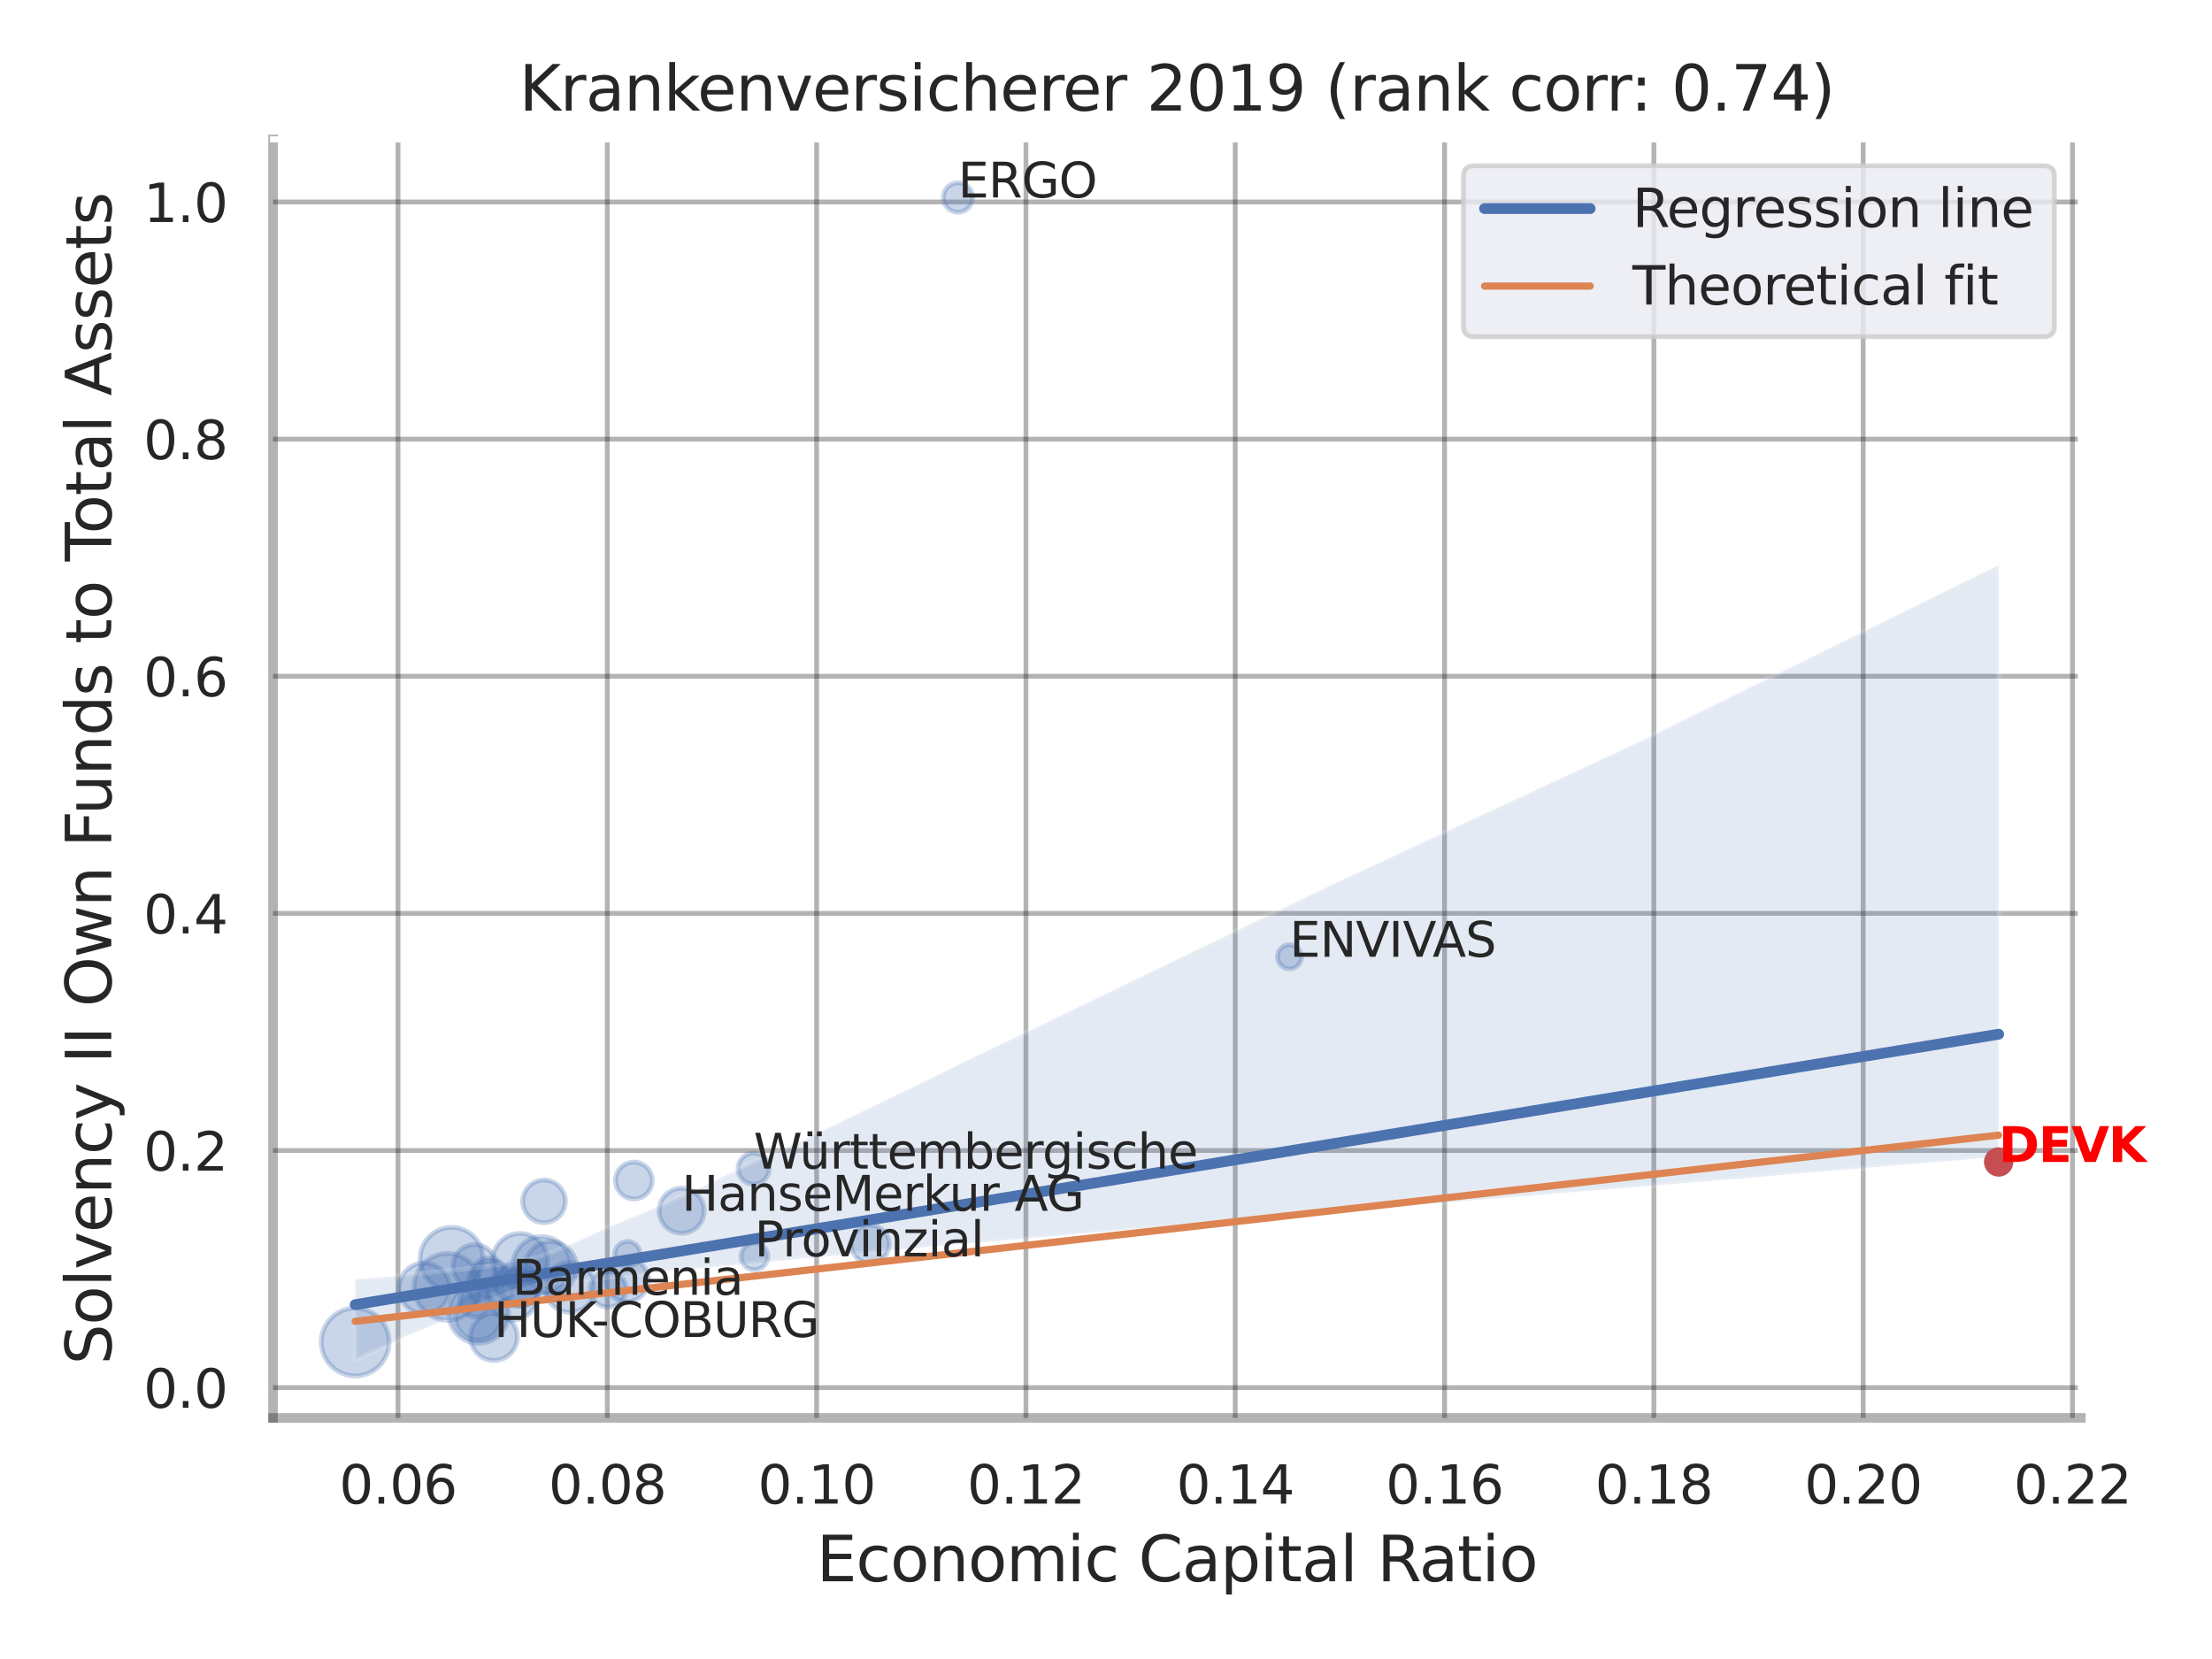 <?xml version="1.0" encoding="utf-8" standalone="no"?>
<!DOCTYPE svg PUBLIC "-//W3C//DTD SVG 1.1//EN"
  "http://www.w3.org/Graphics/SVG/1.1/DTD/svg11.dtd">
<svg xmlns:xlink="http://www.w3.org/1999/xlink" width="460.8pt" height="345.6pt" viewBox="0 0 460.8 345.6" xmlns="http://www.w3.org/2000/svg" version="1.1">
 <defs>
  <style type="text/css">*{stroke-linejoin: round; stroke-linecap: butt}</style>
 </defs>
 <g id="figure_1">
  <g id="patch_1">
   <path d="M 0 345.6 
L 460.8 345.6 
L 460.8 0 
L 0 0 
z
" style="fill: #ffffff"/>
  </g>
  <g id="axes_1">
   <g id="patch_2">
    <path d="M 56.88 295.38 
L 433.473 295.38 
L 433.473 29.04 
L 56.88 29.04 
z
" style="fill: #ffffff"/>
   </g>
   <g id="matplotlib.axis_1">
    <g id="xtick_1">
     <g id="line2d_1">
      <path d="M 82.911 295.38 
L 82.911 29.04 
" clip-path="url(#p45ff5d32a2)" style="fill: none; stroke: #000000; stroke-opacity: 0.3; stroke-linecap: round"/>
     </g>
     <g id="text_1">
      <!-- 0.06 -->
      <g style="fill: #262626" transform="translate(70.665 313.238) scale(0.11 -0.11)">
       <defs>
        <path id="DejaVuSans-30" d="M 2034 4250 
Q 1547 4250 1301 3770 
Q 1056 3291 1056 2328 
Q 1056 1369 1301 889 
Q 1547 409 2034 409 
Q 2525 409 2770 889 
Q 3016 1369 3016 2328 
Q 3016 3291 2770 3770 
Q 2525 4250 2034 4250 
z
M 2034 4750 
Q 2819 4750 3233 4129 
Q 3647 3509 3647 2328 
Q 3647 1150 3233 529 
Q 2819 -91 2034 -91 
Q 1250 -91 836 529 
Q 422 1150 422 2328 
Q 422 3509 836 4129 
Q 1250 4750 2034 4750 
z
" transform="scale(0.016)"/>
        <path id="DejaVuSans-2e" d="M 684 794 
L 1344 794 
L 1344 0 
L 684 0 
L 684 794 
z
" transform="scale(0.016)"/>
        <path id="DejaVuSans-36" d="M 2113 2584 
Q 1688 2584 1439 2293 
Q 1191 2003 1191 1497 
Q 1191 994 1439 701 
Q 1688 409 2113 409 
Q 2538 409 2786 701 
Q 3034 994 3034 1497 
Q 3034 2003 2786 2293 
Q 2538 2584 2113 2584 
z
M 3366 4563 
L 3366 3988 
Q 3128 4100 2886 4159 
Q 2644 4219 2406 4219 
Q 1781 4219 1451 3797 
Q 1122 3375 1075 2522 
Q 1259 2794 1537 2939 
Q 1816 3084 2150 3084 
Q 2853 3084 3261 2657 
Q 3669 2231 3669 1497 
Q 3669 778 3244 343 
Q 2819 -91 2113 -91 
Q 1303 -91 875 529 
Q 447 1150 447 2328 
Q 447 3434 972 4092 
Q 1497 4750 2381 4750 
Q 2619 4750 2861 4703 
Q 3103 4656 3366 4563 
z
" transform="scale(0.016)"/>
       </defs>
       <use xlink:href="#DejaVuSans-30"/>
       <use xlink:href="#DejaVuSans-2e" x="63.623"/>
       <use xlink:href="#DejaVuSans-30" x="95.41"/>
       <use xlink:href="#DejaVuSans-36" x="159.033"/>
      </g>
     </g>
    </g>
    <g id="xtick_2">
     <g id="line2d_2">
      <path d="M 126.514 295.38 
L 126.514 29.04 
" clip-path="url(#p45ff5d32a2)" style="fill: none; stroke: #000000; stroke-opacity: 0.3; stroke-linecap: round"/>
     </g>
     <g id="text_2">
      <!-- 0.08 -->
      <g style="fill: #262626" transform="translate(114.268 313.238) scale(0.11 -0.11)">
       <defs>
        <path id="DejaVuSans-38" d="M 2034 2216 
Q 1584 2216 1326 1975 
Q 1069 1734 1069 1313 
Q 1069 891 1326 650 
Q 1584 409 2034 409 
Q 2484 409 2743 651 
Q 3003 894 3003 1313 
Q 3003 1734 2745 1975 
Q 2488 2216 2034 2216 
z
M 1403 2484 
Q 997 2584 770 2862 
Q 544 3141 544 3541 
Q 544 4100 942 4425 
Q 1341 4750 2034 4750 
Q 2731 4750 3128 4425 
Q 3525 4100 3525 3541 
Q 3525 3141 3298 2862 
Q 3072 2584 2669 2484 
Q 3125 2378 3379 2068 
Q 3634 1759 3634 1313 
Q 3634 634 3220 271 
Q 2806 -91 2034 -91 
Q 1263 -91 848 271 
Q 434 634 434 1313 
Q 434 1759 690 2068 
Q 947 2378 1403 2484 
z
M 1172 3481 
Q 1172 3119 1398 2916 
Q 1625 2713 2034 2713 
Q 2441 2713 2670 2916 
Q 2900 3119 2900 3481 
Q 2900 3844 2670 4047 
Q 2441 4250 2034 4250 
Q 1625 4250 1398 4047 
Q 1172 3844 1172 3481 
z
" transform="scale(0.016)"/>
       </defs>
       <use xlink:href="#DejaVuSans-30"/>
       <use xlink:href="#DejaVuSans-2e" x="63.623"/>
       <use xlink:href="#DejaVuSans-30" x="95.41"/>
       <use xlink:href="#DejaVuSans-38" x="159.033"/>
      </g>
     </g>
    </g>
    <g id="xtick_3">
     <g id="line2d_3">
      <path d="M 170.117 295.38 
L 170.117 29.04 
" clip-path="url(#p45ff5d32a2)" style="fill: none; stroke: #000000; stroke-opacity: 0.3; stroke-linecap: round"/>
     </g>
     <g id="text_3">
      <!-- 0.10 -->
      <g style="fill: #262626" transform="translate(157.871 313.238) scale(0.11 -0.11)">
       <defs>
        <path id="DejaVuSans-31" d="M 794 531 
L 1825 531 
L 1825 4091 
L 703 3866 
L 703 4441 
L 1819 4666 
L 2450 4666 
L 2450 531 
L 3481 531 
L 3481 0 
L 794 0 
L 794 531 
z
" transform="scale(0.016)"/>
       </defs>
       <use xlink:href="#DejaVuSans-30"/>
       <use xlink:href="#DejaVuSans-2e" x="63.623"/>
       <use xlink:href="#DejaVuSans-31" x="95.41"/>
       <use xlink:href="#DejaVuSans-30" x="159.033"/>
      </g>
     </g>
    </g>
    <g id="xtick_4">
     <g id="line2d_4">
      <path d="M 213.721 295.38 
L 213.721 29.04 
" clip-path="url(#p45ff5d32a2)" style="fill: none; stroke: #000000; stroke-opacity: 0.3; stroke-linecap: round"/>
     </g>
     <g id="text_4">
      <!-- 0.12 -->
      <g style="fill: #262626" transform="translate(201.475 313.238) scale(0.11 -0.11)">
       <defs>
        <path id="DejaVuSans-32" d="M 1228 531 
L 3431 531 
L 3431 0 
L 469 0 
L 469 531 
Q 828 903 1448 1529 
Q 2069 2156 2228 2338 
Q 2531 2678 2651 2914 
Q 2772 3150 2772 3378 
Q 2772 3750 2511 3984 
Q 2250 4219 1831 4219 
Q 1534 4219 1204 4116 
Q 875 4013 500 3803 
L 500 4441 
Q 881 4594 1212 4672 
Q 1544 4750 1819 4750 
Q 2544 4750 2975 4387 
Q 3406 4025 3406 3419 
Q 3406 3131 3298 2873 
Q 3191 2616 2906 2266 
Q 2828 2175 2409 1742 
Q 1991 1309 1228 531 
z
" transform="scale(0.016)"/>
       </defs>
       <use xlink:href="#DejaVuSans-30"/>
       <use xlink:href="#DejaVuSans-2e" x="63.623"/>
       <use xlink:href="#DejaVuSans-31" x="95.41"/>
       <use xlink:href="#DejaVuSans-32" x="159.033"/>
      </g>
     </g>
    </g>
    <g id="xtick_5">
     <g id="line2d_5">
      <path d="M 257.324 295.38 
L 257.324 29.04 
" clip-path="url(#p45ff5d32a2)" style="fill: none; stroke: #000000; stroke-opacity: 0.3; stroke-linecap: round"/>
     </g>
     <g id="text_5">
      <!-- 0.14 -->
      <g style="fill: #262626" transform="translate(245.078 313.238) scale(0.11 -0.11)">
       <defs>
        <path id="DejaVuSans-34" d="M 2419 4116 
L 825 1625 
L 2419 1625 
L 2419 4116 
z
M 2253 4666 
L 3047 4666 
L 3047 1625 
L 3713 1625 
L 3713 1100 
L 3047 1100 
L 3047 0 
L 2419 0 
L 2419 1100 
L 313 1100 
L 313 1709 
L 2253 4666 
z
" transform="scale(0.016)"/>
       </defs>
       <use xlink:href="#DejaVuSans-30"/>
       <use xlink:href="#DejaVuSans-2e" x="63.623"/>
       <use xlink:href="#DejaVuSans-31" x="95.41"/>
       <use xlink:href="#DejaVuSans-34" x="159.033"/>
      </g>
     </g>
    </g>
    <g id="xtick_6">
     <g id="line2d_6">
      <path d="M 300.927 295.38 
L 300.927 29.04 
" clip-path="url(#p45ff5d32a2)" style="fill: none; stroke: #000000; stroke-opacity: 0.3; stroke-linecap: round"/>
     </g>
     <g id="text_6">
      <!-- 0.16 -->
      <g style="fill: #262626" transform="translate(288.681 313.238) scale(0.11 -0.11)">
       <use xlink:href="#DejaVuSans-30"/>
       <use xlink:href="#DejaVuSans-2e" x="63.623"/>
       <use xlink:href="#DejaVuSans-31" x="95.41"/>
       <use xlink:href="#DejaVuSans-36" x="159.033"/>
      </g>
     </g>
    </g>
    <g id="xtick_7">
     <g id="line2d_7">
      <path d="M 344.53 295.38 
L 344.53 29.04 
" clip-path="url(#p45ff5d32a2)" style="fill: none; stroke: #000000; stroke-opacity: 0.3; stroke-linecap: round"/>
     </g>
     <g id="text_7">
      <!-- 0.18 -->
      <g style="fill: #262626" transform="translate(332.284 313.238) scale(0.11 -0.11)">
       <use xlink:href="#DejaVuSans-30"/>
       <use xlink:href="#DejaVuSans-2e" x="63.623"/>
       <use xlink:href="#DejaVuSans-31" x="95.41"/>
       <use xlink:href="#DejaVuSans-38" x="159.033"/>
      </g>
     </g>
    </g>
    <g id="xtick_8">
     <g id="line2d_8">
      <path d="M 388.134 295.38 
L 388.134 29.04 
" clip-path="url(#p45ff5d32a2)" style="fill: none; stroke: #000000; stroke-opacity: 0.3; stroke-linecap: round"/>
     </g>
     <g id="text_8">
      <!-- 0.20 -->
      <g style="fill: #262626" transform="translate(375.888 313.238) scale(0.11 -0.11)">
       <use xlink:href="#DejaVuSans-30"/>
       <use xlink:href="#DejaVuSans-2e" x="63.623"/>
       <use xlink:href="#DejaVuSans-32" x="95.41"/>
       <use xlink:href="#DejaVuSans-30" x="159.033"/>
      </g>
     </g>
    </g>
    <g id="xtick_9">
     <g id="line2d_9">
      <path d="M 431.737 295.38 
L 431.737 29.04 
" clip-path="url(#p45ff5d32a2)" style="fill: none; stroke: #000000; stroke-opacity: 0.3; stroke-linecap: round"/>
     </g>
     <g id="text_9">
      <!-- 0.22 -->
      <g style="fill: #262626" transform="translate(419.491 313.238) scale(0.11 -0.11)">
       <use xlink:href="#DejaVuSans-30"/>
       <use xlink:href="#DejaVuSans-2e" x="63.623"/>
       <use xlink:href="#DejaVuSans-32" x="95.41"/>
       <use xlink:href="#DejaVuSans-32" x="159.033"/>
      </g>
     </g>
    </g>
    <g id="text_10">
     <!-- Economic Capital Ratio -->
     <g style="fill: #262626" transform="translate(170.102 329.404) scale(0.13 -0.13)">
      <defs>
       <path id="DejaVuSans-45" d="M 628 4666 
L 3578 4666 
L 3578 4134 
L 1259 4134 
L 1259 2753 
L 3481 2753 
L 3481 2222 
L 1259 2222 
L 1259 531 
L 3634 531 
L 3634 0 
L 628 0 
L 628 4666 
z
" transform="scale(0.016)"/>
       <path id="DejaVuSans-63" d="M 3122 3366 
L 3122 2828 
Q 2878 2963 2633 3030 
Q 2388 3097 2138 3097 
Q 1578 3097 1268 2742 
Q 959 2388 959 1747 
Q 959 1106 1268 751 
Q 1578 397 2138 397 
Q 2388 397 2633 464 
Q 2878 531 3122 666 
L 3122 134 
Q 2881 22 2623 -34 
Q 2366 -91 2075 -91 
Q 1284 -91 818 406 
Q 353 903 353 1747 
Q 353 2603 823 3093 
Q 1294 3584 2113 3584 
Q 2378 3584 2631 3529 
Q 2884 3475 3122 3366 
z
" transform="scale(0.016)"/>
       <path id="DejaVuSans-6f" d="M 1959 3097 
Q 1497 3097 1228 2736 
Q 959 2375 959 1747 
Q 959 1119 1226 758 
Q 1494 397 1959 397 
Q 2419 397 2687 759 
Q 2956 1122 2956 1747 
Q 2956 2369 2687 2733 
Q 2419 3097 1959 3097 
z
M 1959 3584 
Q 2709 3584 3137 3096 
Q 3566 2609 3566 1747 
Q 3566 888 3137 398 
Q 2709 -91 1959 -91 
Q 1206 -91 779 398 
Q 353 888 353 1747 
Q 353 2609 779 3096 
Q 1206 3584 1959 3584 
z
" transform="scale(0.016)"/>
       <path id="DejaVuSans-6e" d="M 3513 2113 
L 3513 0 
L 2938 0 
L 2938 2094 
Q 2938 2591 2744 2837 
Q 2550 3084 2163 3084 
Q 1697 3084 1428 2787 
Q 1159 2491 1159 1978 
L 1159 0 
L 581 0 
L 581 3500 
L 1159 3500 
L 1159 2956 
Q 1366 3272 1645 3428 
Q 1925 3584 2291 3584 
Q 2894 3584 3203 3211 
Q 3513 2838 3513 2113 
z
" transform="scale(0.016)"/>
       <path id="DejaVuSans-6d" d="M 3328 2828 
Q 3544 3216 3844 3400 
Q 4144 3584 4550 3584 
Q 5097 3584 5394 3201 
Q 5691 2819 5691 2113 
L 5691 0 
L 5113 0 
L 5113 2094 
Q 5113 2597 4934 2840 
Q 4756 3084 4391 3084 
Q 3944 3084 3684 2787 
Q 3425 2491 3425 1978 
L 3425 0 
L 2847 0 
L 2847 2094 
Q 2847 2600 2669 2842 
Q 2491 3084 2119 3084 
Q 1678 3084 1418 2786 
Q 1159 2488 1159 1978 
L 1159 0 
L 581 0 
L 581 3500 
L 1159 3500 
L 1159 2956 
Q 1356 3278 1631 3431 
Q 1906 3584 2284 3584 
Q 2666 3584 2933 3390 
Q 3200 3197 3328 2828 
z
" transform="scale(0.016)"/>
       <path id="DejaVuSans-69" d="M 603 3500 
L 1178 3500 
L 1178 0 
L 603 0 
L 603 3500 
z
M 603 4863 
L 1178 4863 
L 1178 4134 
L 603 4134 
L 603 4863 
z
" transform="scale(0.016)"/>
       <path id="DejaVuSans-20" transform="scale(0.016)"/>
       <path id="DejaVuSans-43" d="M 4122 4306 
L 4122 3641 
Q 3803 3938 3442 4084 
Q 3081 4231 2675 4231 
Q 1875 4231 1450 3742 
Q 1025 3253 1025 2328 
Q 1025 1406 1450 917 
Q 1875 428 2675 428 
Q 3081 428 3442 575 
Q 3803 722 4122 1019 
L 4122 359 
Q 3791 134 3420 21 
Q 3050 -91 2638 -91 
Q 1578 -91 968 557 
Q 359 1206 359 2328 
Q 359 3453 968 4101 
Q 1578 4750 2638 4750 
Q 3056 4750 3426 4639 
Q 3797 4528 4122 4306 
z
" transform="scale(0.016)"/>
       <path id="DejaVuSans-61" d="M 2194 1759 
Q 1497 1759 1228 1600 
Q 959 1441 959 1056 
Q 959 750 1161 570 
Q 1363 391 1709 391 
Q 2188 391 2477 730 
Q 2766 1069 2766 1631 
L 2766 1759 
L 2194 1759 
z
M 3341 1997 
L 3341 0 
L 2766 0 
L 2766 531 
Q 2569 213 2275 61 
Q 1981 -91 1556 -91 
Q 1019 -91 701 211 
Q 384 513 384 1019 
Q 384 1609 779 1909 
Q 1175 2209 1959 2209 
L 2766 2209 
L 2766 2266 
Q 2766 2663 2505 2880 
Q 2244 3097 1772 3097 
Q 1472 3097 1187 3025 
Q 903 2953 641 2809 
L 641 3341 
Q 956 3463 1253 3523 
Q 1550 3584 1831 3584 
Q 2591 3584 2966 3190 
Q 3341 2797 3341 1997 
z
" transform="scale(0.016)"/>
       <path id="DejaVuSans-70" d="M 1159 525 
L 1159 -1331 
L 581 -1331 
L 581 3500 
L 1159 3500 
L 1159 2969 
Q 1341 3281 1617 3432 
Q 1894 3584 2278 3584 
Q 2916 3584 3314 3078 
Q 3713 2572 3713 1747 
Q 3713 922 3314 415 
Q 2916 -91 2278 -91 
Q 1894 -91 1617 61 
Q 1341 213 1159 525 
z
M 3116 1747 
Q 3116 2381 2855 2742 
Q 2594 3103 2138 3103 
Q 1681 3103 1420 2742 
Q 1159 2381 1159 1747 
Q 1159 1113 1420 752 
Q 1681 391 2138 391 
Q 2594 391 2855 752 
Q 3116 1113 3116 1747 
z
" transform="scale(0.016)"/>
       <path id="DejaVuSans-74" d="M 1172 4494 
L 1172 3500 
L 2356 3500 
L 2356 3053 
L 1172 3053 
L 1172 1153 
Q 1172 725 1289 603 
Q 1406 481 1766 481 
L 2356 481 
L 2356 0 
L 1766 0 
Q 1100 0 847 248 
Q 594 497 594 1153 
L 594 3053 
L 172 3053 
L 172 3500 
L 594 3500 
L 594 4494 
L 1172 4494 
z
" transform="scale(0.016)"/>
       <path id="DejaVuSans-6c" d="M 603 4863 
L 1178 4863 
L 1178 0 
L 603 0 
L 603 4863 
z
" transform="scale(0.016)"/>
       <path id="DejaVuSans-52" d="M 2841 2188 
Q 3044 2119 3236 1894 
Q 3428 1669 3622 1275 
L 4263 0 
L 3584 0 
L 2988 1197 
Q 2756 1666 2539 1819 
Q 2322 1972 1947 1972 
L 1259 1972 
L 1259 0 
L 628 0 
L 628 4666 
L 2053 4666 
Q 2853 4666 3247 4331 
Q 3641 3997 3641 3322 
Q 3641 2881 3436 2590 
Q 3231 2300 2841 2188 
z
M 1259 4147 
L 1259 2491 
L 2053 2491 
Q 2509 2491 2742 2702 
Q 2975 2913 2975 3322 
Q 2975 3731 2742 3939 
Q 2509 4147 2053 4147 
L 1259 4147 
z
" transform="scale(0.016)"/>
      </defs>
      <use xlink:href="#DejaVuSans-45"/>
      <use xlink:href="#DejaVuSans-63" x="63.184"/>
      <use xlink:href="#DejaVuSans-6f" x="118.164"/>
      <use xlink:href="#DejaVuSans-6e" x="179.346"/>
      <use xlink:href="#DejaVuSans-6f" x="242.725"/>
      <use xlink:href="#DejaVuSans-6d" x="303.906"/>
      <use xlink:href="#DejaVuSans-69" x="401.318"/>
      <use xlink:href="#DejaVuSans-63" x="429.102"/>
      <use xlink:href="#DejaVuSans-20" x="484.082"/>
      <use xlink:href="#DejaVuSans-43" x="515.869"/>
      <use xlink:href="#DejaVuSans-61" x="585.693"/>
      <use xlink:href="#DejaVuSans-70" x="646.973"/>
      <use xlink:href="#DejaVuSans-69" x="710.449"/>
      <use xlink:href="#DejaVuSans-74" x="738.232"/>
      <use xlink:href="#DejaVuSans-61" x="777.441"/>
      <use xlink:href="#DejaVuSans-6c" x="838.721"/>
      <use xlink:href="#DejaVuSans-20" x="866.504"/>
      <use xlink:href="#DejaVuSans-52" x="898.291"/>
      <use xlink:href="#DejaVuSans-61" x="965.523"/>
      <use xlink:href="#DejaVuSans-74" x="1026.803"/>
      <use xlink:href="#DejaVuSans-69" x="1066.012"/>
      <use xlink:href="#DejaVuSans-6f" x="1093.795"/>
     </g>
    </g>
   </g>
   <g id="matplotlib.axis_2">
    <g id="ytick_1">
     <g id="line2d_10">
      <path d="M 56.88 289.072 
L 433.473 289.072 
" clip-path="url(#p45ff5d32a2)" style="fill: none; stroke: #000000; stroke-opacity: 0.3; stroke-linecap: round"/>
     </g>
     <g id="text_11">
      <!-- 0.0 -->
      <g style="fill: #262626" transform="translate(29.887 293.252) scale(0.11 -0.11)">
       <use xlink:href="#DejaVuSans-30"/>
       <use xlink:href="#DejaVuSans-2e" x="63.623"/>
       <use xlink:href="#DejaVuSans-30" x="95.41"/>
      </g>
     </g>
    </g>
    <g id="ytick_2">
     <g id="line2d_11">
      <path d="M 56.88 239.673 
L 433.473 239.673 
" clip-path="url(#p45ff5d32a2)" style="fill: none; stroke: #000000; stroke-opacity: 0.3; stroke-linecap: round"/>
     </g>
     <g id="text_12">
      <!-- 0.2 -->
      <g style="fill: #262626" transform="translate(29.887 243.852) scale(0.11 -0.11)">
       <use xlink:href="#DejaVuSans-30"/>
       <use xlink:href="#DejaVuSans-2e" x="63.623"/>
       <use xlink:href="#DejaVuSans-32" x="95.41"/>
      </g>
     </g>
    </g>
    <g id="ytick_3">
     <g id="line2d_12">
      <path d="M 56.88 190.274 
L 433.473 190.274 
" clip-path="url(#p45ff5d32a2)" style="fill: none; stroke: #000000; stroke-opacity: 0.3; stroke-linecap: round"/>
     </g>
     <g id="text_13">
      <!-- 0.4 -->
      <g style="fill: #262626" transform="translate(29.887 194.453) scale(0.11 -0.11)">
       <use xlink:href="#DejaVuSans-30"/>
       <use xlink:href="#DejaVuSans-2e" x="63.623"/>
       <use xlink:href="#DejaVuSans-34" x="95.41"/>
      </g>
     </g>
    </g>
    <g id="ytick_4">
     <g id="line2d_13">
      <path d="M 56.88 140.874 
L 433.473 140.874 
" clip-path="url(#p45ff5d32a2)" style="fill: none; stroke: #000000; stroke-opacity: 0.3; stroke-linecap: round"/>
     </g>
     <g id="text_14">
      <!-- 0.6 -->
      <g style="fill: #262626" transform="translate(29.887 145.053) scale(0.11 -0.11)">
       <use xlink:href="#DejaVuSans-30"/>
       <use xlink:href="#DejaVuSans-2e" x="63.623"/>
       <use xlink:href="#DejaVuSans-36" x="95.41"/>
      </g>
     </g>
    </g>
    <g id="ytick_5">
     <g id="line2d_14">
      <path d="M 56.88 91.475 
L 433.473 91.475 
" clip-path="url(#p45ff5d32a2)" style="fill: none; stroke: #000000; stroke-opacity: 0.3; stroke-linecap: round"/>
     </g>
     <g id="text_15">
      <!-- 0.8 -->
      <g style="fill: #262626" transform="translate(29.887 95.654) scale(0.11 -0.11)">
       <use xlink:href="#DejaVuSans-30"/>
       <use xlink:href="#DejaVuSans-2e" x="63.623"/>
       <use xlink:href="#DejaVuSans-38" x="95.41"/>
      </g>
     </g>
    </g>
    <g id="ytick_6">
     <g id="line2d_15">
      <path d="M 56.88 42.075 
L 433.473 42.075 
" clip-path="url(#p45ff5d32a2)" style="fill: none; stroke: #000000; stroke-opacity: 0.3; stroke-linecap: round"/>
     </g>
     <g id="text_16">
      <!-- 1.0 -->
      <g style="fill: #262626" transform="translate(29.887 46.254) scale(0.11 -0.11)">
       <use xlink:href="#DejaVuSans-31"/>
       <use xlink:href="#DejaVuSans-2e" x="63.623"/>
       <use xlink:href="#DejaVuSans-30" x="95.41"/>
      </g>
     </g>
    </g>
    <g id="text_17">
     <!-- Solvency II Own Funds to Total Assets -->
     <g style="fill: #262626" transform="translate(23.183 284.278) rotate(-90) scale(0.13 -0.13)">
      <defs>
       <path id="DejaVuSans-53" d="M 3425 4513 
L 3425 3897 
Q 3066 4069 2747 4153 
Q 2428 4238 2131 4238 
Q 1616 4238 1336 4038 
Q 1056 3838 1056 3469 
Q 1056 3159 1242 3001 
Q 1428 2844 1947 2747 
L 2328 2669 
Q 3034 2534 3370 2195 
Q 3706 1856 3706 1288 
Q 3706 609 3251 259 
Q 2797 -91 1919 -91 
Q 1588 -91 1214 -16 
Q 841 59 441 206 
L 441 856 
Q 825 641 1194 531 
Q 1563 422 1919 422 
Q 2459 422 2753 634 
Q 3047 847 3047 1241 
Q 3047 1584 2836 1778 
Q 2625 1972 2144 2069 
L 1759 2144 
Q 1053 2284 737 2584 
Q 422 2884 422 3419 
Q 422 4038 858 4394 
Q 1294 4750 2059 4750 
Q 2388 4750 2728 4690 
Q 3069 4631 3425 4513 
z
" transform="scale(0.016)"/>
       <path id="DejaVuSans-76" d="M 191 3500 
L 800 3500 
L 1894 563 
L 2988 3500 
L 3597 3500 
L 2284 0 
L 1503 0 
L 191 3500 
z
" transform="scale(0.016)"/>
       <path id="DejaVuSans-65" d="M 3597 1894 
L 3597 1613 
L 953 1613 
Q 991 1019 1311 708 
Q 1631 397 2203 397 
Q 2534 397 2845 478 
Q 3156 559 3463 722 
L 3463 178 
Q 3153 47 2828 -22 
Q 2503 -91 2169 -91 
Q 1331 -91 842 396 
Q 353 884 353 1716 
Q 353 2575 817 3079 
Q 1281 3584 2069 3584 
Q 2775 3584 3186 3129 
Q 3597 2675 3597 1894 
z
M 3022 2063 
Q 3016 2534 2758 2815 
Q 2500 3097 2075 3097 
Q 1594 3097 1305 2825 
Q 1016 2553 972 2059 
L 3022 2063 
z
" transform="scale(0.016)"/>
       <path id="DejaVuSans-79" d="M 2059 -325 
Q 1816 -950 1584 -1140 
Q 1353 -1331 966 -1331 
L 506 -1331 
L 506 -850 
L 844 -850 
Q 1081 -850 1212 -737 
Q 1344 -625 1503 -206 
L 1606 56 
L 191 3500 
L 800 3500 
L 1894 763 
L 2988 3500 
L 3597 3500 
L 2059 -325 
z
" transform="scale(0.016)"/>
       <path id="DejaVuSans-49" d="M 628 4666 
L 1259 4666 
L 1259 0 
L 628 0 
L 628 4666 
z
" transform="scale(0.016)"/>
       <path id="DejaVuSans-4f" d="M 2522 4238 
Q 1834 4238 1429 3725 
Q 1025 3213 1025 2328 
Q 1025 1447 1429 934 
Q 1834 422 2522 422 
Q 3209 422 3611 934 
Q 4013 1447 4013 2328 
Q 4013 3213 3611 3725 
Q 3209 4238 2522 4238 
z
M 2522 4750 
Q 3503 4750 4090 4092 
Q 4678 3434 4678 2328 
Q 4678 1225 4090 567 
Q 3503 -91 2522 -91 
Q 1538 -91 948 565 
Q 359 1222 359 2328 
Q 359 3434 948 4092 
Q 1538 4750 2522 4750 
z
" transform="scale(0.016)"/>
       <path id="DejaVuSans-77" d="M 269 3500 
L 844 3500 
L 1563 769 
L 2278 3500 
L 2956 3500 
L 3675 769 
L 4391 3500 
L 4966 3500 
L 4050 0 
L 3372 0 
L 2619 2869 
L 1863 0 
L 1184 0 
L 269 3500 
z
" transform="scale(0.016)"/>
       <path id="DejaVuSans-46" d="M 628 4666 
L 3309 4666 
L 3309 4134 
L 1259 4134 
L 1259 2759 
L 3109 2759 
L 3109 2228 
L 1259 2228 
L 1259 0 
L 628 0 
L 628 4666 
z
" transform="scale(0.016)"/>
       <path id="DejaVuSans-75" d="M 544 1381 
L 544 3500 
L 1119 3500 
L 1119 1403 
Q 1119 906 1312 657 
Q 1506 409 1894 409 
Q 2359 409 2629 706 
Q 2900 1003 2900 1516 
L 2900 3500 
L 3475 3500 
L 3475 0 
L 2900 0 
L 2900 538 
Q 2691 219 2414 64 
Q 2138 -91 1772 -91 
Q 1169 -91 856 284 
Q 544 659 544 1381 
z
M 1991 3584 
L 1991 3584 
z
" transform="scale(0.016)"/>
       <path id="DejaVuSans-64" d="M 2906 2969 
L 2906 4863 
L 3481 4863 
L 3481 0 
L 2906 0 
L 2906 525 
Q 2725 213 2448 61 
Q 2172 -91 1784 -91 
Q 1150 -91 751 415 
Q 353 922 353 1747 
Q 353 2572 751 3078 
Q 1150 3584 1784 3584 
Q 2172 3584 2448 3432 
Q 2725 3281 2906 2969 
z
M 947 1747 
Q 947 1113 1208 752 
Q 1469 391 1925 391 
Q 2381 391 2643 752 
Q 2906 1113 2906 1747 
Q 2906 2381 2643 2742 
Q 2381 3103 1925 3103 
Q 1469 3103 1208 2742 
Q 947 2381 947 1747 
z
" transform="scale(0.016)"/>
       <path id="DejaVuSans-73" d="M 2834 3397 
L 2834 2853 
Q 2591 2978 2328 3040 
Q 2066 3103 1784 3103 
Q 1356 3103 1142 2972 
Q 928 2841 928 2578 
Q 928 2378 1081 2264 
Q 1234 2150 1697 2047 
L 1894 2003 
Q 2506 1872 2764 1633 
Q 3022 1394 3022 966 
Q 3022 478 2636 193 
Q 2250 -91 1575 -91 
Q 1294 -91 989 -36 
Q 684 19 347 128 
L 347 722 
Q 666 556 975 473 
Q 1284 391 1588 391 
Q 1994 391 2212 530 
Q 2431 669 2431 922 
Q 2431 1156 2273 1281 
Q 2116 1406 1581 1522 
L 1381 1569 
Q 847 1681 609 1914 
Q 372 2147 372 2553 
Q 372 3047 722 3315 
Q 1072 3584 1716 3584 
Q 2034 3584 2315 3537 
Q 2597 3491 2834 3397 
z
" transform="scale(0.016)"/>
       <path id="DejaVuSans-54" d="M -19 4666 
L 3928 4666 
L 3928 4134 
L 2272 4134 
L 2272 0 
L 1638 0 
L 1638 4134 
L -19 4134 
L -19 4666 
z
" transform="scale(0.016)"/>
       <path id="DejaVuSans-41" d="M 2188 4044 
L 1331 1722 
L 3047 1722 
L 2188 4044 
z
M 1831 4666 
L 2547 4666 
L 4325 0 
L 3669 0 
L 3244 1197 
L 1141 1197 
L 716 0 
L 50 0 
L 1831 4666 
z
" transform="scale(0.016)"/>
      </defs>
      <use xlink:href="#DejaVuSans-53"/>
      <use xlink:href="#DejaVuSans-6f" x="63.477"/>
      <use xlink:href="#DejaVuSans-6c" x="124.658"/>
      <use xlink:href="#DejaVuSans-76" x="152.441"/>
      <use xlink:href="#DejaVuSans-65" x="211.621"/>
      <use xlink:href="#DejaVuSans-6e" x="273.145"/>
      <use xlink:href="#DejaVuSans-63" x="336.523"/>
      <use xlink:href="#DejaVuSans-79" x="391.504"/>
      <use xlink:href="#DejaVuSans-20" x="450.684"/>
      <use xlink:href="#DejaVuSans-49" x="482.471"/>
      <use xlink:href="#DejaVuSans-49" x="511.963"/>
      <use xlink:href="#DejaVuSans-20" x="541.455"/>
      <use xlink:href="#DejaVuSans-4f" x="573.242"/>
      <use xlink:href="#DejaVuSans-77" x="651.953"/>
      <use xlink:href="#DejaVuSans-6e" x="733.74"/>
      <use xlink:href="#DejaVuSans-20" x="797.119"/>
      <use xlink:href="#DejaVuSans-46" x="828.906"/>
      <use xlink:href="#DejaVuSans-75" x="880.926"/>
      <use xlink:href="#DejaVuSans-6e" x="944.305"/>
      <use xlink:href="#DejaVuSans-64" x="1007.684"/>
      <use xlink:href="#DejaVuSans-73" x="1071.16"/>
      <use xlink:href="#DejaVuSans-20" x="1123.26"/>
      <use xlink:href="#DejaVuSans-74" x="1155.047"/>
      <use xlink:href="#DejaVuSans-6f" x="1194.256"/>
      <use xlink:href="#DejaVuSans-20" x="1255.438"/>
      <use xlink:href="#DejaVuSans-54" x="1287.225"/>
      <use xlink:href="#DejaVuSans-6f" x="1331.309"/>
      <use xlink:href="#DejaVuSans-74" x="1392.49"/>
      <use xlink:href="#DejaVuSans-61" x="1431.699"/>
      <use xlink:href="#DejaVuSans-6c" x="1492.979"/>
      <use xlink:href="#DejaVuSans-20" x="1520.762"/>
      <use xlink:href="#DejaVuSans-41" x="1552.549"/>
      <use xlink:href="#DejaVuSans-73" x="1620.957"/>
      <use xlink:href="#DejaVuSans-73" x="1673.057"/>
      <use xlink:href="#DejaVuSans-65" x="1725.156"/>
      <use xlink:href="#DejaVuSans-74" x="1786.68"/>
      <use xlink:href="#DejaVuSans-73" x="1825.889"/>
     </g>
    </g>
   </g>
   <g id="PathCollection_1">
    <path d="M 114.714 269.503 
C 116.154 269.503 117.534 268.931 118.552 267.913 
C 119.57 266.896 120.142 265.515 120.142 264.075 
C 120.142 262.636 119.57 261.255 118.552 260.237 
C 117.534 259.22 116.154 258.648 114.714 258.648 
C 113.275 258.648 111.894 259.22 110.876 260.237 
C 109.858 261.255 109.287 262.636 109.287 264.075 
C 109.287 265.515 109.858 266.896 110.876 267.913 
C 111.894 268.931 113.275 269.503 114.714 269.503 
z
" clip-path="url(#p45ff5d32a2)" style="fill: #4c72b0; fill-opacity: 0.3; stroke: #4c72b0; stroke-opacity: 0.3"/>
    <path d="M 99.719 279.817 
C 101.374 279.817 102.961 279.16 104.131 277.99 
C 105.301 276.82 105.959 275.232 105.959 273.578 
C 105.959 271.923 105.301 270.335 104.131 269.165 
C 102.961 267.995 101.374 267.338 99.719 267.338 
C 98.064 267.338 96.477 267.995 95.307 269.165 
C 94.137 270.335 93.479 271.923 93.479 273.578 
C 93.479 275.232 94.137 276.82 95.307 277.99 
C 96.477 279.16 98.064 279.817 99.719 279.817 
z
" clip-path="url(#p45ff5d32a2)" style="fill: #4c72b0; fill-opacity: 0.3; stroke: #4c72b0; stroke-opacity: 0.3"/>
    <path d="M 108.34 268.39 
C 109.857 268.39 111.313 267.787 112.386 266.714 
C 113.46 265.641 114.063 264.185 114.063 262.667 
C 114.063 261.149 113.46 259.693 112.386 258.62 
C 111.313 257.547 109.857 256.944 108.34 256.944 
C 106.822 256.944 105.366 257.547 104.293 258.62 
C 103.22 259.693 102.617 261.149 102.617 262.667 
C 102.617 264.185 103.22 265.641 104.293 266.714 
C 105.366 267.787 106.822 268.39 108.34 268.39 
z
" clip-path="url(#p45ff5d32a2)" style="fill: #4c72b0; fill-opacity: 0.3; stroke: #4c72b0; stroke-opacity: 0.3"/>
    <path d="M 73.998 286.631 
C 75.873 286.631 77.672 285.886 78.998 284.56 
C 80.324 283.234 81.069 281.435 81.069 279.56 
C 81.069 277.685 80.324 275.886 78.998 274.56 
C 77.672 273.234 75.873 272.489 73.998 272.489 
C 72.123 272.489 70.324 273.234 68.998 274.56 
C 67.672 275.886 66.927 277.685 66.927 279.56 
C 66.927 281.435 67.672 283.234 68.998 284.56 
C 70.324 285.886 72.123 286.631 73.998 286.631 
z
" clip-path="url(#p45ff5d32a2)" style="fill: #4c72b0; fill-opacity: 0.3; stroke: #4c72b0; stroke-opacity: 0.3"/>
    <path d="M 94.074 268.79 
C 95.812 268.79 97.48 268.099 98.709 266.87 
C 99.939 265.64 100.63 263.972 100.63 262.234 
C 100.63 260.495 99.939 258.827 98.709 257.598 
C 97.48 256.369 95.812 255.678 94.074 255.678 
C 92.335 255.678 90.667 256.369 89.438 257.598 
C 88.208 258.827 87.518 260.495 87.518 262.234 
C 87.518 263.972 88.208 265.64 89.438 266.87 
C 90.667 268.099 92.335 268.79 94.074 268.79 
z
" clip-path="url(#p45ff5d32a2)" style="fill: #4c72b0; fill-opacity: 0.3; stroke: #4c72b0; stroke-opacity: 0.3"/>
    <path d="M 113.335 254.703 
C 114.513 254.703 115.644 254.235 116.477 253.401 
C 117.31 252.568 117.779 251.438 117.779 250.259 
C 117.779 249.081 117.31 247.95 116.477 247.117 
C 115.644 246.284 114.513 245.815 113.335 245.815 
C 112.156 245.815 111.026 246.284 110.193 247.117 
C 109.359 247.95 108.891 249.081 108.891 250.259 
C 108.891 251.438 109.359 252.568 110.193 253.401 
C 111.026 254.235 112.156 254.703 113.335 254.703 
z
" clip-path="url(#p45ff5d32a2)" style="fill: #4c72b0; fill-opacity: 0.3; stroke: #4c72b0; stroke-opacity: 0.3"/>
    <path d="M 99.643 279.168 
C 100.91 279.168 102.125 278.665 103.02 277.769 
C 103.916 276.874 104.419 275.659 104.419 274.392 
C 104.419 273.125 103.916 271.91 103.02 271.014 
C 102.125 270.119 100.91 269.615 99.643 269.615 
C 98.376 269.615 97.161 270.119 96.265 271.014 
C 95.37 271.91 94.866 273.125 94.866 274.392 
C 94.866 275.659 95.37 276.874 96.265 277.769 
C 97.161 278.665 98.376 279.168 99.643 279.168 
z
" clip-path="url(#p45ff5d32a2)" style="fill: #4c72b0; fill-opacity: 0.3; stroke: #4c72b0; stroke-opacity: 0.3"/>
    <path d="M 118.733 273.383 
C 120.115 273.383 121.44 272.834 122.417 271.857 
C 123.394 270.88 123.942 269.555 123.942 268.174 
C 123.942 266.792 123.394 265.467 122.417 264.491 
C 121.44 263.514 120.115 262.965 118.733 262.965 
C 117.352 262.965 116.027 263.514 115.05 264.491 
C 114.073 265.467 113.524 266.792 113.524 268.174 
C 113.524 269.555 114.073 270.88 115.05 271.857 
C 116.027 272.834 117.352 273.383 118.733 273.383 
z
" clip-path="url(#p45ff5d32a2)" style="fill: #4c72b0; fill-opacity: 0.3; stroke: #4c72b0; stroke-opacity: 0.3"/>
    <path d="M 93.21 275.033 
C 95.055 275.033 96.824 274.301 98.128 272.996 
C 99.433 271.692 100.166 269.922 100.166 268.078 
C 100.166 266.233 99.433 264.464 98.128 263.159 
C 96.824 261.855 95.055 261.122 93.21 261.122 
C 91.365 261.122 89.596 261.855 88.291 263.159 
C 86.987 264.464 86.254 266.233 86.254 268.078 
C 86.254 269.922 86.987 271.692 88.291 272.996 
C 89.596 274.301 91.365 275.033 93.21 275.033 
z
" clip-path="url(#p45ff5d32a2)" style="fill: #4c72b0; fill-opacity: 0.3; stroke: #4c72b0; stroke-opacity: 0.3"/>
    <path d="M 130.561 271.175 
C 131.761 271.175 132.912 270.698 133.76 269.85 
C 134.609 269.002 135.085 267.851 135.085 266.651 
C 135.085 265.451 134.609 264.301 133.76 263.452 
C 132.912 262.604 131.761 262.127 130.561 262.127 
C 129.362 262.127 128.211 262.604 127.363 263.452 
C 126.514 264.301 126.038 265.451 126.038 266.651 
C 126.038 267.851 126.514 269.002 127.363 269.85 
C 128.211 270.698 129.362 271.175 130.561 271.175 
z
" clip-path="url(#p45ff5d32a2)" style="fill: #4c72b0; fill-opacity: 0.3; stroke: #4c72b0; stroke-opacity: 0.3"/>
    <path d="M 112.875 269.62 
C 114.466 269.62 115.993 268.988 117.118 267.863 
C 118.243 266.737 118.875 265.211 118.875 263.62 
C 118.875 262.028 118.243 260.502 117.118 259.377 
C 115.993 258.252 114.466 257.619 112.875 257.619 
C 111.284 257.619 109.757 258.252 108.632 259.377 
C 107.507 260.502 106.874 262.028 106.874 263.62 
C 106.874 265.211 107.507 266.737 108.632 267.863 
C 109.757 268.988 111.284 269.62 112.875 269.62 
z
" clip-path="url(#p45ff5d32a2)" style="fill: #4c72b0; fill-opacity: 0.3; stroke: #4c72b0; stroke-opacity: 0.3"/>
    <path d="M 98.882 268.282 
C 100.079 268.282 101.227 267.806 102.074 266.959 
C 102.92 266.113 103.396 264.965 103.396 263.767 
C 103.396 262.57 102.92 261.422 102.074 260.575 
C 101.227 259.729 100.079 259.253 98.882 259.253 
C 97.685 259.253 96.536 259.729 95.69 260.575 
C 94.843 261.422 94.368 262.57 94.368 263.767 
C 94.368 264.965 94.843 266.113 95.69 266.959 
C 96.536 267.806 97.685 268.282 98.882 268.282 
z
" clip-path="url(#p45ff5d32a2)" style="fill: #4c72b0; fill-opacity: 0.3; stroke: #4c72b0; stroke-opacity: 0.3"/>
    <path d="M 108.584 272.02 
C 109.649 272.02 110.67 271.597 111.423 270.844 
C 112.176 270.091 112.599 269.07 112.599 268.005 
C 112.599 266.94 112.176 265.918 111.423 265.165 
C 110.67 264.412 109.649 263.989 108.584 263.989 
C 107.519 263.989 106.498 264.412 105.745 265.165 
C 104.992 265.918 104.569 266.94 104.569 268.005 
C 104.569 269.07 104.992 270.091 105.745 270.844 
C 106.498 271.597 107.519 272.02 108.584 272.02 
z
" clip-path="url(#p45ff5d32a2)" style="fill: #4c72b0; fill-opacity: 0.3; stroke: #4c72b0; stroke-opacity: 0.3"/>
    <path d="M 132.052 249.764 
C 133.069 249.764 134.045 249.36 134.765 248.64 
C 135.484 247.921 135.889 246.945 135.889 245.927 
C 135.889 244.91 135.484 243.934 134.765 243.214 
C 134.045 242.495 133.069 242.091 132.052 242.091 
C 131.034 242.091 130.058 242.495 129.339 243.214 
C 128.619 243.934 128.215 244.91 128.215 245.927 
C 128.215 246.945 128.619 247.921 129.339 248.64 
C 130.058 249.36 131.034 249.764 132.052 249.764 
z
" clip-path="url(#p45ff5d32a2)" style="fill: #4c72b0; fill-opacity: 0.3; stroke: #4c72b0; stroke-opacity: 0.3"/>
    <path d="M 181.282 263.15 
C 182.331 263.15 183.338 262.733 184.08 261.991 
C 184.822 261.249 185.239 260.242 185.239 259.193 
C 185.239 258.143 184.822 257.137 184.08 256.395 
C 183.338 255.653 182.331 255.236 181.282 255.236 
C 180.232 255.236 179.226 255.653 178.484 256.395 
C 177.742 257.137 177.325 258.143 177.325 259.193 
C 177.325 260.242 177.742 261.249 178.484 261.991 
C 179.226 262.733 180.232 263.15 181.282 263.15 
z
" clip-path="url(#p45ff5d32a2)" style="fill: #4c72b0; fill-opacity: 0.3; stroke: #4c72b0; stroke-opacity: 0.3"/>
    <path d="M 102.896 283.412 
C 104.193 283.412 105.437 282.896 106.355 281.979 
C 107.272 281.062 107.787 279.818 107.787 278.521 
C 107.787 277.224 107.272 275.979 106.355 275.062 
C 105.437 274.145 104.193 273.63 102.896 273.63 
C 101.599 273.63 100.355 274.145 99.438 275.062 
C 98.52 275.979 98.005 277.224 98.005 278.521 
C 98.005 279.818 98.52 281.062 99.438 281.979 
C 100.355 282.896 101.599 283.412 102.896 283.412 
z
" clip-path="url(#p45ff5d32a2)" style="fill: #4c72b0; fill-opacity: 0.3; stroke: #4c72b0; stroke-opacity: 0.3"/>
    <path d="M 130.718 263.919 
C 131.423 263.919 132.099 263.639 132.597 263.141 
C 133.095 262.643 133.375 261.967 133.375 261.262 
C 133.375 260.558 133.095 259.882 132.597 259.384 
C 132.099 258.886 131.423 258.606 130.718 258.606 
C 130.014 258.606 129.338 258.886 128.84 259.384 
C 128.342 259.882 128.062 260.558 128.062 261.262 
C 128.062 261.967 128.342 262.643 128.84 263.141 
C 129.338 263.639 130.014 263.919 130.718 263.919 
z
" clip-path="url(#p45ff5d32a2)" style="fill: #4c72b0; fill-opacity: 0.3; stroke: #4c72b0; stroke-opacity: 0.3"/>
    <path d="M 102.253 272.534 
C 103.554 272.534 104.801 272.018 105.72 271.098 
C 106.64 270.179 107.156 268.931 107.156 267.631 
C 107.156 266.331 106.64 265.084 105.72 264.164 
C 104.801 263.245 103.554 262.728 102.253 262.728 
C 100.953 262.728 99.706 263.245 98.786 264.164 
C 97.867 265.084 97.35 266.331 97.35 267.631 
C 97.35 268.931 97.867 270.179 98.786 271.098 
C 99.706 272.018 100.953 272.534 102.253 272.534 
z
" clip-path="url(#p45ff5d32a2)" style="fill: #4c72b0; fill-opacity: 0.3; stroke: #4c72b0; stroke-opacity: 0.3"/>
    <path d="M 268.634 201.828 
C 269.3 201.828 269.94 201.563 270.411 201.092 
C 270.882 200.62 271.147 199.981 271.147 199.314 
C 271.147 198.647 270.882 198.008 270.411 197.537 
C 269.94 197.065 269.3 196.8 268.634 196.8 
C 267.967 196.8 267.328 197.065 266.856 197.537 
C 266.385 198.008 266.12 198.647 266.12 199.314 
C 266.12 199.981 266.385 200.62 266.856 201.092 
C 267.328 201.563 267.967 201.828 268.634 201.828 
z
" clip-path="url(#p45ff5d32a2)" style="fill: #4c72b0; fill-opacity: 0.3; stroke: #4c72b0; stroke-opacity: 0.3"/>
    <path d="M 101.829 268.966 
C 102.75 268.966 103.633 268.6 104.284 267.949 
C 104.935 267.298 105.301 266.415 105.301 265.494 
C 105.301 264.573 104.935 263.69 104.284 263.039 
C 103.633 262.388 102.75 262.022 101.829 262.022 
C 100.908 262.022 100.025 262.388 99.374 263.039 
C 98.723 263.69 98.357 264.573 98.357 265.494 
C 98.357 266.415 98.723 267.298 99.374 267.949 
C 100.025 268.6 100.908 268.966 101.829 268.966 
z
" clip-path="url(#p45ff5d32a2)" style="fill: #4c72b0; fill-opacity: 0.3; stroke: #4c72b0; stroke-opacity: 0.3"/>
    <path d="M 199.566 44.201 
C 200.376 44.201 201.153 43.879 201.726 43.307 
C 202.299 42.734 202.621 41.957 202.621 41.146 
C 202.621 40.336 202.299 39.559 201.726 38.986 
C 201.153 38.413 200.376 38.091 199.566 38.091 
C 198.756 38.091 197.979 38.413 197.406 38.986 
C 196.833 39.559 196.511 40.336 196.511 41.146 
C 196.511 41.957 196.833 42.734 197.406 43.307 
C 197.979 43.879 198.756 44.201 199.566 44.201 
z
" clip-path="url(#p45ff5d32a2)" style="fill: #4c72b0; fill-opacity: 0.3; stroke: #4c72b0; stroke-opacity: 0.3"/>
    <path d="M 416.355 244.605 
C 417.03 244.605 417.678 244.337 418.156 243.86 
C 418.633 243.382 418.902 242.734 418.902 242.059 
C 418.902 241.383 418.633 240.736 418.156 240.258 
C 417.678 239.78 417.03 239.512 416.355 239.512 
C 415.679 239.512 415.032 239.78 414.554 240.258 
C 414.077 240.736 413.808 241.383 413.808 242.059 
C 413.808 242.734 414.077 243.382 414.554 243.86 
C 415.032 244.337 415.679 244.605 416.355 244.605 
z
" clip-path="url(#p45ff5d32a2)" style="fill: #4c72b0; fill-opacity: 0.3; stroke: #4c72b0; stroke-opacity: 0.3"/>
    <path d="M 88.395 273.679 
C 89.799 273.679 91.145 273.121 92.138 272.128 
C 93.13 271.136 93.688 269.789 93.688 268.386 
C 93.688 266.982 93.13 265.636 92.138 264.643 
C 91.145 263.651 89.799 263.093 88.395 263.093 
C 86.992 263.093 85.645 263.651 84.653 264.643 
C 83.66 265.636 83.102 266.982 83.102 268.386 
C 83.102 269.789 83.66 271.136 84.653 272.128 
C 85.645 273.121 86.992 273.679 88.395 273.679 
z
" clip-path="url(#p45ff5d32a2)" style="fill: #4c72b0; fill-opacity: 0.3; stroke: #4c72b0; stroke-opacity: 0.3"/>
    <path d="M 157.168 264.526 
C 157.912 264.526 158.625 264.23 159.151 263.704 
C 159.677 263.178 159.972 262.465 159.972 261.721 
C 159.972 260.977 159.677 260.264 159.151 259.738 
C 158.625 259.212 157.912 258.916 157.168 258.916 
C 156.424 258.916 155.711 259.212 155.185 259.738 
C 154.659 260.264 154.363 260.977 154.363 261.721 
C 154.363 262.465 154.659 263.178 155.185 263.704 
C 155.711 264.23 156.424 264.526 157.168 264.526 
z
" clip-path="url(#p45ff5d32a2)" style="fill: #4c72b0; fill-opacity: 0.3; stroke: #4c72b0; stroke-opacity: 0.3"/>
    <path d="M 156.999 246.688 
C 157.86 246.688 158.686 246.346 159.295 245.737 
C 159.904 245.128 160.246 244.302 160.246 243.441 
C 160.246 242.58 159.904 241.755 159.295 241.146 
C 158.686 240.537 157.86 240.195 156.999 240.195 
C 156.139 240.195 155.313 240.537 154.704 241.146 
C 154.095 241.755 153.753 242.58 153.753 243.441 
C 153.753 244.302 154.095 245.128 154.704 245.737 
C 155.313 246.346 156.139 246.688 156.999 246.688 
z
" clip-path="url(#p45ff5d32a2)" style="fill: #4c72b0; fill-opacity: 0.3; stroke: #4c72b0; stroke-opacity: 0.3"/>
    <path d="M 126.689 272.3 
C 127.681 272.3 128.633 271.906 129.334 271.204 
C 130.036 270.503 130.43 269.551 130.43 268.559 
C 130.43 267.567 130.036 266.615 129.334 265.914 
C 128.633 265.212 127.681 264.818 126.689 264.818 
C 125.697 264.818 124.745 265.212 124.044 265.914 
C 123.342 266.615 122.948 267.567 122.948 268.559 
C 122.948 269.551 123.342 270.503 124.044 271.204 
C 124.745 271.906 125.697 272.3 126.689 272.3 
z
" clip-path="url(#p45ff5d32a2)" style="fill: #4c72b0; fill-opacity: 0.3; stroke: #4c72b0; stroke-opacity: 0.3"/>
    <path d="M 99.04 274.355 
C 99.897 274.355 100.719 274.015 101.325 273.409 
C 101.932 272.802 102.272 271.98 102.272 271.123 
C 102.272 270.265 101.932 269.443 101.325 268.837 
C 100.719 268.231 99.897 267.89 99.04 267.89 
C 98.182 267.89 97.36 268.231 96.754 268.837 
C 96.148 269.443 95.807 270.265 95.807 271.123 
C 95.807 271.98 96.148 272.802 96.754 273.409 
C 97.36 274.015 98.182 274.355 99.04 274.355 
z
" clip-path="url(#p45ff5d32a2)" style="fill: #4c72b0; fill-opacity: 0.3; stroke: #4c72b0; stroke-opacity: 0.3"/>
    <path d="M 141.995 256.922 
C 143.241 256.922 144.437 256.426 145.318 255.545 
C 146.199 254.664 146.694 253.468 146.694 252.222 
C 146.694 250.976 146.199 249.78 145.318 248.899 
C 144.437 248.017 143.241 247.522 141.995 247.522 
C 140.748 247.522 139.553 248.017 138.671 248.899 
C 137.79 249.78 137.295 250.976 137.295 252.222 
C 137.295 253.468 137.79 254.664 138.671 255.545 
C 139.553 256.426 140.748 256.922 141.995 256.922 
z
" clip-path="url(#p45ff5d32a2)" style="fill: #4c72b0; fill-opacity: 0.3; stroke: #4c72b0; stroke-opacity: 0.3"/>
    <path d="M 107.887 272.115 
C 109.129 272.115 110.321 271.622 111.199 270.743 
C 112.077 269.865 112.571 268.674 112.571 267.432 
C 112.571 266.19 112.077 264.998 111.199 264.12 
C 110.321 263.242 109.129 262.748 107.887 262.748 
C 106.645 262.748 105.454 263.242 104.575 264.12 
C 103.697 264.998 103.204 266.19 103.204 267.432 
C 103.204 268.674 103.697 269.865 104.575 270.743 
C 105.454 271.622 106.645 272.115 107.887 272.115 
z
" clip-path="url(#p45ff5d32a2)" style="fill: #4c72b0; fill-opacity: 0.3; stroke: #4c72b0; stroke-opacity: 0.3"/>
    <path d="M 106.711 275.019 
C 108.115 275.019 109.463 274.461 110.457 273.467 
C 111.45 272.474 112.008 271.126 112.008 269.721 
C 112.008 268.316 111.45 266.969 110.457 265.975 
C 109.463 264.982 108.115 264.424 106.711 264.424 
C 105.306 264.424 103.958 264.982 102.965 265.975 
C 101.971 266.969 101.413 268.316 101.413 269.721 
C 101.413 271.126 101.971 272.474 102.965 273.467 
C 103.958 274.461 105.306 275.019 106.711 275.019 
z
" clip-path="url(#p45ff5d32a2)" style="fill: #4c72b0; fill-opacity: 0.3; stroke: #4c72b0; stroke-opacity: 0.3"/>
   </g>
   <g id="PolyCollection_1">
    <defs>
     <path id="me95c24cf9f" d="M 73.998 -79.023 
L 73.998 -62.326 
L 77.456 -63.897 
L 80.914 -65.44 
L 84.372 -67.173 
L 87.83 -68.581 
L 91.289 -69.983 
L 94.747 -71.494 
L 98.205 -73.007 
L 101.663 -74.441 
L 105.121 -75.878 
L 108.579 -77.02 
L 112.038 -77.892 
L 115.496 -78.375 
L 118.954 -78.766 
L 122.412 -79.148 
L 125.87 -79.477 
L 129.328 -79.813 
L 132.786 -80.148 
L 136.245 -80.484 
L 139.703 -80.829 
L 143.161 -81.137 
L 146.619 -81.467 
L 150.077 -81.804 
L 153.535 -82.11 
L 156.993 -82.432 
L 160.452 -82.776 
L 163.91 -83.104 
L 167.368 -83.432 
L 170.826 -83.737 
L 174.284 -84.063 
L 177.742 -84.396 
L 181.201 -84.728 
L 184.659 -85.055 
L 188.117 -85.389 
L 191.575 -85.7 
L 195.033 -85.992 
L 198.491 -86.284 
L 201.949 -86.602 
L 205.408 -86.902 
L 208.866 -87.182 
L 212.324 -87.462 
L 215.782 -87.776 
L 219.24 -88.095 
L 222.698 -88.403 
L 226.157 -88.695 
L 229.615 -89.004 
L 233.073 -89.325 
L 236.531 -89.628 
L 239.989 -89.924 
L 243.447 -90.221 
L 246.905 -90.497 
L 250.364 -90.774 
L 253.822 -91.05 
L 257.28 -91.329 
L 260.738 -91.633 
L 264.196 -91.936 
L 267.654 -92.24 
L 271.113 -92.537 
L 274.571 -92.848 
L 278.029 -93.151 
L 281.487 -93.454 
L 284.945 -93.753 
L 288.403 -94.06 
L 291.861 -94.342 
L 295.32 -94.624 
L 298.778 -94.905 
L 302.236 -95.186 
L 305.694 -95.468 
L 309.152 -95.756 
L 312.61 -96.061 
L 316.068 -96.331 
L 319.527 -96.592 
L 322.985 -96.887 
L 326.443 -97.168 
L 329.901 -97.456 
L 333.359 -97.733 
L 336.817 -98.018 
L 340.276 -98.298 
L 343.734 -98.575 
L 347.192 -98.853 
L 350.65 -99.13 
L 354.108 -99.407 
L 357.566 -99.685 
L 361.024 -99.966 
L 364.483 -100.264 
L 367.941 -100.561 
L 371.399 -100.859 
L 374.857 -101.156 
L 378.315 -101.436 
L 381.773 -101.733 
L 385.232 -102.033 
L 388.69 -102.323 
L 392.148 -102.603 
L 395.606 -102.885 
L 399.064 -103.172 
L 402.522 -103.482 
L 405.98 -103.766 
L 409.439 -104.035 
L 412.897 -104.317 
L 416.355 -104.609 
L 416.355 -227.885 
L 416.355 -227.885 
L 412.897 -226.183 
L 409.439 -224.482 
L 405.98 -222.78 
L 402.522 -221.079 
L 399.064 -219.377 
L 395.606 -217.675 
L 392.148 -215.974 
L 388.69 -214.272 
L 385.232 -212.57 
L 381.773 -210.869 
L 378.315 -209.167 
L 374.857 -207.466 
L 371.399 -205.764 
L 367.941 -204.062 
L 364.483 -202.361 
L 361.024 -200.659 
L 357.566 -198.958 
L 354.108 -197.256 
L 350.65 -195.554 
L 347.192 -193.853 
L 343.734 -192.151 
L 340.276 -190.495 
L 336.817 -188.887 
L 333.359 -187.28 
L 329.901 -185.673 
L 326.443 -184.065 
L 322.985 -182.458 
L 319.527 -180.85 
L 316.068 -179.243 
L 312.61 -177.635 
L 309.152 -176.028 
L 305.694 -174.421 
L 302.236 -172.813 
L 298.778 -171.206 
L 295.32 -169.598 
L 291.861 -167.991 
L 288.403 -166.384 
L 284.945 -164.776 
L 281.487 -163.169 
L 278.029 -161.561 
L 274.571 -159.923 
L 271.113 -158.253 
L 267.654 -156.584 
L 264.196 -154.914 
L 260.738 -153.244 
L 257.28 -151.574 
L 253.822 -149.904 
L 250.364 -148.232 
L 246.905 -146.56 
L 243.447 -144.888 
L 239.989 -143.216 
L 236.531 -141.544 
L 233.073 -139.872 
L 229.615 -138.2 
L 226.157 -136.528 
L 222.698 -134.856 
L 219.24 -133.184 
L 215.782 -131.513 
L 212.324 -129.862 
L 208.866 -128.26 
L 205.408 -126.594 
L 201.949 -124.903 
L 198.491 -123.213 
L 195.033 -121.522 
L 191.575 -119.831 
L 188.117 -118.15 
L 184.659 -116.481 
L 181.201 -114.811 
L 177.742 -113.14 
L 174.284 -111.468 
L 170.826 -109.796 
L 167.368 -108.124 
L 163.91 -106.469 
L 160.452 -105.025 
L 156.993 -103.581 
L 153.535 -101.904 
L 150.077 -100.194 
L 146.619 -98.513 
L 143.161 -96.937 
L 139.703 -95.375 
L 136.245 -93.892 
L 132.786 -92.429 
L 129.328 -91.038 
L 125.87 -89.534 
L 122.412 -87.932 
L 118.954 -86.399 
L 115.496 -84.961 
L 112.038 -83.712 
L 108.579 -83.032 
L 105.121 -82.376 
L 101.663 -81.856 
L 98.205 -81.438 
L 94.747 -81.025 
L 91.289 -80.675 
L 87.83 -80.325 
L 84.372 -79.974 
L 80.914 -79.643 
L 77.456 -79.333 
L 73.998 -79.023 
z
" style="stroke: #ffffff; stroke-opacity: 0.15"/>
    </defs>
    <g clip-path="url(#p45ff5d32a2)">
     <use xlink:href="#me95c24cf9f" x="0" y="345.6" style="fill: #4c72b0; fill-opacity: 0.15; stroke: #ffffff; stroke-opacity: 0.15"/>
    </g>
   </g>
   <g id="PathCollection_2">
    <defs>
     <path id="m13efed43a5" d="M 0 2.547 
C 0.675 2.547 1.323 2.278 1.801 1.801 
C 2.278 1.323 2.547 0.675 2.547 0 
C 2.547 -0.675 2.278 -1.323 1.801 -1.801 
C 1.323 -2.278 0.675 -2.547 0 -2.547 
C -0.675 -2.547 -1.323 -2.278 -1.801 -1.801 
C -2.278 -1.323 -2.547 -0.675 -2.547 0 
C -2.547 0.675 -2.278 1.323 -1.801 1.801 
C -1.323 2.278 -0.675 2.547 0 2.547 
z
" style="stroke: #c44e52"/>
    </defs>
    <g clip-path="url(#p45ff5d32a2)">
     <use xlink:href="#m13efed43a5" x="416.355" y="242.059" style="fill: #c44e52; stroke: #c44e52"/>
    </g>
   </g>
   <g id="line2d_16">
    <path d="M 73.998 271.781 
L 77.456 271.212 
L 80.914 270.643 
L 84.372 270.074 
L 87.83 269.504 
L 91.289 268.935 
L 94.747 268.366 
L 98.205 267.797 
L 101.663 267.228 
L 105.121 266.659 
L 108.579 266.09 
L 112.038 265.521 
L 115.496 264.952 
L 118.954 264.383 
L 122.412 263.814 
L 125.87 263.245 
L 129.328 262.676 
L 132.786 262.107 
L 136.245 261.538 
L 139.703 260.969 
L 143.161 260.4 
L 146.619 259.83 
L 150.077 259.261 
L 153.535 258.692 
L 156.993 258.123 
L 160.452 257.554 
L 163.91 256.985 
L 167.368 256.416 
L 170.826 255.847 
L 174.284 255.278 
L 177.742 254.709 
L 181.201 254.14 
L 184.659 253.571 
L 188.117 253.002 
L 191.575 252.433 
L 195.033 251.864 
L 198.491 251.295 
L 201.949 250.726 
L 205.408 250.156 
L 208.866 249.587 
L 212.324 249.018 
L 215.782 248.449 
L 219.24 247.88 
L 222.698 247.311 
L 226.157 246.742 
L 229.615 246.173 
L 233.073 245.604 
L 236.531 245.035 
L 239.989 244.466 
L 243.447 243.897 
L 246.905 243.328 
L 250.364 242.759 
L 253.822 242.19 
L 257.28 241.621 
L 260.738 241.052 
L 264.196 240.482 
L 267.654 239.913 
L 271.113 239.344 
L 274.571 238.775 
L 278.029 238.206 
L 281.487 237.637 
L 284.945 237.068 
L 288.403 236.499 
L 291.861 235.93 
L 295.32 235.361 
L 298.778 234.792 
L 302.236 234.223 
L 305.694 233.654 
L 309.152 233.085 
L 312.61 232.516 
L 316.068 231.947 
L 319.527 231.378 
L 322.985 230.808 
L 326.443 230.239 
L 329.901 229.67 
L 333.359 229.101 
L 336.817 228.532 
L 340.276 227.963 
L 343.734 227.394 
L 347.192 226.825 
L 350.65 226.256 
L 354.108 225.687 
L 357.566 225.118 
L 361.024 224.549 
L 364.483 223.98 
L 367.941 223.411 
L 371.399 222.842 
L 374.857 222.273 
L 378.315 221.704 
L 381.773 221.134 
L 385.232 220.565 
L 388.69 219.996 
L 392.148 219.427 
L 395.606 218.858 
L 399.064 218.289 
L 402.522 217.72 
L 405.98 217.151 
L 409.439 216.582 
L 412.897 216.013 
L 416.355 215.444 
" clip-path="url(#p45ff5d32a2)" style="fill: none; stroke: #4c72b0; stroke-width: 2.25; stroke-linecap: round"/>
   </g>
   <g id="line2d_17">
    <path d="M 114.714 270.65 
L 99.719 272.348 
L 108.34 271.372 
L 73.998 275.262 
L 94.074 272.988 
L 113.335 270.806 
L 99.643 272.357 
L 118.733 270.194 
L 93.21 273.086 
L 130.561 268.854 
L 112.875 270.858 
L 98.882 272.443 
L 108.584 271.344 
L 132.052 268.685 
L 181.282 263.108 
L 102.896 271.988 
L 130.718 268.836 
L 102.253 272.061 
L 268.634 253.212 
L 101.829 272.109 
L 199.566 261.036 
L 416.355 236.476 
L 88.395 273.631 
L 157.168 265.84 
L 156.999 265.859 
L 126.689 269.293 
L 99.04 272.425 
L 141.995 267.559 
L 107.887 271.423 
L 106.711 271.556 
" clip-path="url(#p45ff5d32a2)" style="fill: none; stroke: #dd8452; stroke-width: 1.5; stroke-linecap: round"/>
   </g>
   <g id="patch_3">
    <path d="M 56.88 295.38 
L 56.88 29.04 
" style="fill: none; opacity: 0.3; stroke: #000000; stroke-width: 2; stroke-linejoin: miter; stroke-linecap: square"/>
   </g>
   <g id="patch_4">
    <path d="M 433.473 295.38 
L 433.473 29.04 
" style="fill: none; stroke: #ffffff; stroke-width: 1.25; stroke-linejoin: miter; stroke-linecap: square"/>
   </g>
   <g id="patch_5">
    <path d="M 56.88 295.38 
L 433.473 295.38 
" style="fill: none; opacity: 0.3; stroke: #000000; stroke-width: 2; stroke-linejoin: miter; stroke-linecap: square"/>
   </g>
   <g id="patch_6">
    <path d="M 56.88 29.04 
L 433.473 29.04 
" style="fill: none; stroke: #ffffff; stroke-width: 1.25; stroke-linejoin: miter; stroke-linecap: square"/>
   </g>
   <g id="text_18">
    <!-- HUK-COBURG -->
    <g style="fill: #262626" transform="translate(102.896 278.521) scale(0.1 -0.1)">
     <defs>
      <path id="DejaVuSans-48" d="M 628 4666 
L 1259 4666 
L 1259 2753 
L 3553 2753 
L 3553 4666 
L 4184 4666 
L 4184 0 
L 3553 0 
L 3553 2222 
L 1259 2222 
L 1259 0 
L 628 0 
L 628 4666 
z
" transform="scale(0.016)"/>
      <path id="DejaVuSans-55" d="M 556 4666 
L 1191 4666 
L 1191 1831 
Q 1191 1081 1462 751 
Q 1734 422 2344 422 
Q 2950 422 3222 751 
Q 3494 1081 3494 1831 
L 3494 4666 
L 4128 4666 
L 4128 1753 
Q 4128 841 3676 375 
Q 3225 -91 2344 -91 
Q 1459 -91 1007 375 
Q 556 841 556 1753 
L 556 4666 
z
" transform="scale(0.016)"/>
      <path id="DejaVuSans-4b" d="M 628 4666 
L 1259 4666 
L 1259 2694 
L 3353 4666 
L 4166 4666 
L 1850 2491 
L 4331 0 
L 3500 0 
L 1259 2247 
L 1259 0 
L 628 0 
L 628 4666 
z
" transform="scale(0.016)"/>
      <path id="DejaVuSans-2d" d="M 313 2009 
L 1997 2009 
L 1997 1497 
L 313 1497 
L 313 2009 
z
" transform="scale(0.016)"/>
      <path id="DejaVuSans-42" d="M 1259 2228 
L 1259 519 
L 2272 519 
Q 2781 519 3026 730 
Q 3272 941 3272 1375 
Q 3272 1813 3026 2020 
Q 2781 2228 2272 2228 
L 1259 2228 
z
M 1259 4147 
L 1259 2741 
L 2194 2741 
Q 2656 2741 2882 2914 
Q 3109 3088 3109 3444 
Q 3109 3797 2882 3972 
Q 2656 4147 2194 4147 
L 1259 4147 
z
M 628 4666 
L 2241 4666 
Q 2963 4666 3353 4366 
Q 3744 4066 3744 3513 
Q 3744 3084 3544 2831 
Q 3344 2578 2956 2516 
Q 3422 2416 3680 2098 
Q 3938 1781 3938 1306 
Q 3938 681 3513 340 
Q 3088 0 2303 0 
L 628 0 
L 628 4666 
z
" transform="scale(0.016)"/>
      <path id="DejaVuSans-47" d="M 3809 666 
L 3809 1919 
L 2778 1919 
L 2778 2438 
L 4434 2438 
L 4434 434 
Q 4069 175 3628 42 
Q 3188 -91 2688 -91 
Q 1594 -91 976 548 
Q 359 1188 359 2328 
Q 359 3472 976 4111 
Q 1594 4750 2688 4750 
Q 3144 4750 3555 4637 
Q 3966 4525 4313 4306 
L 4313 3634 
Q 3963 3931 3569 4081 
Q 3175 4231 2741 4231 
Q 1884 4231 1454 3753 
Q 1025 3275 1025 2328 
Q 1025 1384 1454 906 
Q 1884 428 2741 428 
Q 3075 428 3337 486 
Q 3600 544 3809 666 
z
" transform="scale(0.016)"/>
     </defs>
     <use xlink:href="#DejaVuSans-48"/>
     <use xlink:href="#DejaVuSans-55" x="75.195"/>
     <use xlink:href="#DejaVuSans-4b" x="148.389"/>
     <use xlink:href="#DejaVuSans-2d" x="203.465"/>
     <use xlink:href="#DejaVuSans-43" x="239.549"/>
     <use xlink:href="#DejaVuSans-4f" x="309.373"/>
     <use xlink:href="#DejaVuSans-42" x="388.084"/>
     <use xlink:href="#DejaVuSans-55" x="456.688"/>
     <use xlink:href="#DejaVuSans-52" x="529.881"/>
     <use xlink:href="#DejaVuSans-47" x="599.363"/>
    </g>
   </g>
   <g id="text_19">
    <!-- ENVIVAS -->
    <g style="fill: #262626" transform="translate(268.634 199.314) scale(0.1 -0.1)">
     <defs>
      <path id="DejaVuSans-4e" d="M 628 4666 
L 1478 4666 
L 3547 763 
L 3547 4666 
L 4159 4666 
L 4159 0 
L 3309 0 
L 1241 3903 
L 1241 0 
L 628 0 
L 628 4666 
z
" transform="scale(0.016)"/>
      <path id="DejaVuSans-56" d="M 1831 0 
L 50 4666 
L 709 4666 
L 2188 738 
L 3669 4666 
L 4325 4666 
L 2547 0 
L 1831 0 
z
" transform="scale(0.016)"/>
     </defs>
     <use xlink:href="#DejaVuSans-45"/>
     <use xlink:href="#DejaVuSans-4e" x="63.184"/>
     <use xlink:href="#DejaVuSans-56" x="137.988"/>
     <use xlink:href="#DejaVuSans-49" x="206.396"/>
     <use xlink:href="#DejaVuSans-56" x="235.889"/>
     <use xlink:href="#DejaVuSans-41" x="297.922"/>
     <use xlink:href="#DejaVuSans-53" x="366.33"/>
    </g>
   </g>
   <g id="text_20">
    <!-- ERGO -->
    <g style="fill: #262626" transform="translate(199.566 41.146) scale(0.1 -0.1)">
     <use xlink:href="#DejaVuSans-45"/>
     <use xlink:href="#DejaVuSans-52" x="63.184"/>
     <use xlink:href="#DejaVuSans-47" x="132.666"/>
     <use xlink:href="#DejaVuSans-4f" x="210.156"/>
    </g>
   </g>
   <g id="text_21">
    <!-- DEVK -->
    <g style="fill: #ff0000" transform="translate(416.355 242.059) scale(0.1 -0.1)">
     <defs>
      <path id="DejaVuSans-Bold-44" d="M 1791 3756 
L 1791 909 
L 2222 909 
Q 2959 909 3348 1275 
Q 3738 1641 3738 2338 
Q 3738 3031 3350 3393 
Q 2963 3756 2222 3756 
L 1791 3756 
z
M 588 4666 
L 1856 4666 
Q 2919 4666 3439 4514 
Q 3959 4363 4331 4000 
Q 4659 3684 4818 3271 
Q 4978 2859 4978 2338 
Q 4978 1809 4818 1395 
Q 4659 981 4331 666 
Q 3956 303 3431 151 
Q 2906 0 1856 0 
L 588 0 
L 588 4666 
z
" transform="scale(0.016)"/>
      <path id="DejaVuSans-Bold-45" d="M 588 4666 
L 3834 4666 
L 3834 3756 
L 1791 3756 
L 1791 2888 
L 3713 2888 
L 3713 1978 
L 1791 1978 
L 1791 909 
L 3903 909 
L 3903 0 
L 588 0 
L 588 4666 
z
" transform="scale(0.016)"/>
      <path id="DejaVuSans-Bold-56" d="M 31 4666 
L 1241 4666 
L 2478 1222 
L 3713 4666 
L 4922 4666 
L 3194 0 
L 1759 0 
L 31 4666 
z
" transform="scale(0.016)"/>
      <path id="DejaVuSans-Bold-4b" d="M 588 4666 
L 1791 4666 
L 1791 2963 
L 3525 4666 
L 4922 4666 
L 2675 2456 
L 5153 0 
L 3647 0 
L 1791 1838 
L 1791 0 
L 588 0 
L 588 4666 
z
" transform="scale(0.016)"/>
     </defs>
     <use xlink:href="#DejaVuSans-Bold-44"/>
     <use xlink:href="#DejaVuSans-Bold-45" x="83.008"/>
     <use xlink:href="#DejaVuSans-Bold-56" x="151.318"/>
     <use xlink:href="#DejaVuSans-Bold-4b" x="228.711"/>
    </g>
   </g>
   <g id="text_22">
    <!-- Provinzial -->
    <g style="fill: #262626" transform="translate(157.168 261.721) scale(0.1 -0.1)">
     <defs>
      <path id="DejaVuSans-50" d="M 1259 4147 
L 1259 2394 
L 2053 2394 
Q 2494 2394 2734 2622 
Q 2975 2850 2975 3272 
Q 2975 3691 2734 3919 
Q 2494 4147 2053 4147 
L 1259 4147 
z
M 628 4666 
L 2053 4666 
Q 2838 4666 3239 4311 
Q 3641 3956 3641 3272 
Q 3641 2581 3239 2228 
Q 2838 1875 2053 1875 
L 1259 1875 
L 1259 0 
L 628 0 
L 628 4666 
z
" transform="scale(0.016)"/>
      <path id="DejaVuSans-72" d="M 2631 2963 
Q 2534 3019 2420 3045 
Q 2306 3072 2169 3072 
Q 1681 3072 1420 2755 
Q 1159 2438 1159 1844 
L 1159 0 
L 581 0 
L 581 3500 
L 1159 3500 
L 1159 2956 
Q 1341 3275 1631 3429 
Q 1922 3584 2338 3584 
Q 2397 3584 2469 3576 
Q 2541 3569 2628 3553 
L 2631 2963 
z
" transform="scale(0.016)"/>
      <path id="DejaVuSans-7a" d="M 353 3500 
L 3084 3500 
L 3084 2975 
L 922 459 
L 3084 459 
L 3084 0 
L 275 0 
L 275 525 
L 2438 3041 
L 353 3041 
L 353 3500 
z
" transform="scale(0.016)"/>
     </defs>
     <use xlink:href="#DejaVuSans-50"/>
     <use xlink:href="#DejaVuSans-72" x="58.553"/>
     <use xlink:href="#DejaVuSans-6f" x="97.416"/>
     <use xlink:href="#DejaVuSans-76" x="158.598"/>
     <use xlink:href="#DejaVuSans-69" x="217.777"/>
     <use xlink:href="#DejaVuSans-6e" x="245.561"/>
     <use xlink:href="#DejaVuSans-7a" x="308.939"/>
     <use xlink:href="#DejaVuSans-69" x="361.43"/>
     <use xlink:href="#DejaVuSans-61" x="389.213"/>
     <use xlink:href="#DejaVuSans-6c" x="450.492"/>
    </g>
   </g>
   <g id="text_23">
    <!-- Württembergische -->
    <g style="fill: #262626" transform="translate(156.999 243.441) scale(0.1 -0.1)">
     <defs>
      <path id="DejaVuSans-57" d="M 213 4666 
L 850 4666 
L 1831 722 
L 2809 4666 
L 3519 4666 
L 4500 722 
L 5478 4666 
L 6119 4666 
L 4947 0 
L 4153 0 
L 3169 4050 
L 2175 0 
L 1381 0 
L 213 4666 
z
" transform="scale(0.016)"/>
      <path id="DejaVuSans-fc" d="M 544 1381 
L 544 3500 
L 1119 3500 
L 1119 1403 
Q 1119 906 1312 657 
Q 1506 409 1894 409 
Q 2359 409 2629 706 
Q 2900 1003 2900 1516 
L 2900 3500 
L 3475 3500 
L 3475 0 
L 2900 0 
L 2900 538 
Q 2691 219 2414 64 
Q 2138 -91 1772 -91 
Q 1169 -91 856 284 
Q 544 659 544 1381 
z
M 1991 3584 
L 1991 3584 
z
M 2278 4850 
L 2912 4850 
L 2912 4219 
L 2278 4219 
L 2278 4850 
z
M 1056 4850 
L 1690 4850 
L 1690 4219 
L 1056 4219 
L 1056 4850 
z
" transform="scale(0.016)"/>
      <path id="DejaVuSans-62" d="M 3116 1747 
Q 3116 2381 2855 2742 
Q 2594 3103 2138 3103 
Q 1681 3103 1420 2742 
Q 1159 2381 1159 1747 
Q 1159 1113 1420 752 
Q 1681 391 2138 391 
Q 2594 391 2855 752 
Q 3116 1113 3116 1747 
z
M 1159 2969 
Q 1341 3281 1617 3432 
Q 1894 3584 2278 3584 
Q 2916 3584 3314 3078 
Q 3713 2572 3713 1747 
Q 3713 922 3314 415 
Q 2916 -91 2278 -91 
Q 1894 -91 1617 61 
Q 1341 213 1159 525 
L 1159 0 
L 581 0 
L 581 4863 
L 1159 4863 
L 1159 2969 
z
" transform="scale(0.016)"/>
      <path id="DejaVuSans-67" d="M 2906 1791 
Q 2906 2416 2648 2759 
Q 2391 3103 1925 3103 
Q 1463 3103 1205 2759 
Q 947 2416 947 1791 
Q 947 1169 1205 825 
Q 1463 481 1925 481 
Q 2391 481 2648 825 
Q 2906 1169 2906 1791 
z
M 3481 434 
Q 3481 -459 3084 -895 
Q 2688 -1331 1869 -1331 
Q 1566 -1331 1297 -1286 
Q 1028 -1241 775 -1147 
L 775 -588 
Q 1028 -725 1275 -790 
Q 1522 -856 1778 -856 
Q 2344 -856 2625 -561 
Q 2906 -266 2906 331 
L 2906 616 
Q 2728 306 2450 153 
Q 2172 0 1784 0 
Q 1141 0 747 490 
Q 353 981 353 1791 
Q 353 2603 747 3093 
Q 1141 3584 1784 3584 
Q 2172 3584 2450 3431 
Q 2728 3278 2906 2969 
L 2906 3500 
L 3481 3500 
L 3481 434 
z
" transform="scale(0.016)"/>
      <path id="DejaVuSans-68" d="M 3513 2113 
L 3513 0 
L 2938 0 
L 2938 2094 
Q 2938 2591 2744 2837 
Q 2550 3084 2163 3084 
Q 1697 3084 1428 2787 
Q 1159 2491 1159 1978 
L 1159 0 
L 581 0 
L 581 4863 
L 1159 4863 
L 1159 2956 
Q 1366 3272 1645 3428 
Q 1925 3584 2291 3584 
Q 2894 3584 3203 3211 
Q 3513 2838 3513 2113 
z
" transform="scale(0.016)"/>
     </defs>
     <use xlink:href="#DejaVuSans-57"/>
     <use xlink:href="#DejaVuSans-fc" x="95.252"/>
     <use xlink:href="#DejaVuSans-72" x="158.631"/>
     <use xlink:href="#DejaVuSans-74" x="199.744"/>
     <use xlink:href="#DejaVuSans-74" x="238.953"/>
     <use xlink:href="#DejaVuSans-65" x="278.162"/>
     <use xlink:href="#DejaVuSans-6d" x="339.686"/>
     <use xlink:href="#DejaVuSans-62" x="437.098"/>
     <use xlink:href="#DejaVuSans-65" x="500.574"/>
     <use xlink:href="#DejaVuSans-72" x="562.098"/>
     <use xlink:href="#DejaVuSans-67" x="601.461"/>
     <use xlink:href="#DejaVuSans-69" x="664.938"/>
     <use xlink:href="#DejaVuSans-73" x="692.721"/>
     <use xlink:href="#DejaVuSans-63" x="744.82"/>
     <use xlink:href="#DejaVuSans-68" x="799.801"/>
     <use xlink:href="#DejaVuSans-65" x="863.18"/>
    </g>
   </g>
   <g id="text_24">
    <!-- HanseMerkur AG -->
    <g style="fill: #262626" transform="translate(141.995 252.222) scale(0.1 -0.1)">
     <defs>
      <path id="DejaVuSans-4d" d="M 628 4666 
L 1569 4666 
L 2759 1491 
L 3956 4666 
L 4897 4666 
L 4897 0 
L 4281 0 
L 4281 4097 
L 3078 897 
L 2444 897 
L 1241 4097 
L 1241 0 
L 628 0 
L 628 4666 
z
" transform="scale(0.016)"/>
      <path id="DejaVuSans-6b" d="M 581 4863 
L 1159 4863 
L 1159 1991 
L 2875 3500 
L 3609 3500 
L 1753 1863 
L 3688 0 
L 2938 0 
L 1159 1709 
L 1159 0 
L 581 0 
L 581 4863 
z
" transform="scale(0.016)"/>
     </defs>
     <use xlink:href="#DejaVuSans-48"/>
     <use xlink:href="#DejaVuSans-61" x="75.195"/>
     <use xlink:href="#DejaVuSans-6e" x="136.475"/>
     <use xlink:href="#DejaVuSans-73" x="199.854"/>
     <use xlink:href="#DejaVuSans-65" x="251.953"/>
     <use xlink:href="#DejaVuSans-4d" x="313.477"/>
     <use xlink:href="#DejaVuSans-65" x="399.756"/>
     <use xlink:href="#DejaVuSans-72" x="461.279"/>
     <use xlink:href="#DejaVuSans-6b" x="502.393"/>
     <use xlink:href="#DejaVuSans-75" x="557.178"/>
     <use xlink:href="#DejaVuSans-72" x="620.557"/>
     <use xlink:href="#DejaVuSans-20" x="661.67"/>
     <use xlink:href="#DejaVuSans-41" x="693.457"/>
     <use xlink:href="#DejaVuSans-47" x="760.115"/>
    </g>
   </g>
   <g id="text_25">
    <!-- Barmenia -->
    <g style="fill: #262626" transform="translate(106.711 269.721) scale(0.1 -0.1)">
     <use xlink:href="#DejaVuSans-42"/>
     <use xlink:href="#DejaVuSans-61" x="68.604"/>
     <use xlink:href="#DejaVuSans-72" x="129.883"/>
     <use xlink:href="#DejaVuSans-6d" x="169.246"/>
     <use xlink:href="#DejaVuSans-65" x="266.658"/>
     <use xlink:href="#DejaVuSans-6e" x="328.182"/>
     <use xlink:href="#DejaVuSans-69" x="391.561"/>
     <use xlink:href="#DejaVuSans-61" x="419.344"/>
    </g>
   </g>
   <g id="text_26">
    <!-- Krankenversicherer 2019 (rank corr: 0.74) -->
    <g style="fill: #262626" transform="translate(108.144 23.04) scale(0.13 -0.13)">
     <defs>
      <path id="DejaVuSans-39" d="M 703 97 
L 703 672 
Q 941 559 1184 500 
Q 1428 441 1663 441 
Q 2288 441 2617 861 
Q 2947 1281 2994 2138 
Q 2813 1869 2534 1725 
Q 2256 1581 1919 1581 
Q 1219 1581 811 2004 
Q 403 2428 403 3163 
Q 403 3881 828 4315 
Q 1253 4750 1959 4750 
Q 2769 4750 3195 4129 
Q 3622 3509 3622 2328 
Q 3622 1225 3098 567 
Q 2575 -91 1691 -91 
Q 1453 -91 1209 -44 
Q 966 3 703 97 
z
M 1959 2075 
Q 2384 2075 2632 2365 
Q 2881 2656 2881 3163 
Q 2881 3666 2632 3958 
Q 2384 4250 1959 4250 
Q 1534 4250 1286 3958 
Q 1038 3666 1038 3163 
Q 1038 2656 1286 2365 
Q 1534 2075 1959 2075 
z
" transform="scale(0.016)"/>
      <path id="DejaVuSans-28" d="M 1984 4856 
Q 1566 4138 1362 3434 
Q 1159 2731 1159 2009 
Q 1159 1288 1364 580 
Q 1569 -128 1984 -844 
L 1484 -844 
Q 1016 -109 783 600 
Q 550 1309 550 2009 
Q 550 2706 781 3412 
Q 1013 4119 1484 4856 
L 1984 4856 
z
" transform="scale(0.016)"/>
      <path id="DejaVuSans-3a" d="M 750 794 
L 1409 794 
L 1409 0 
L 750 0 
L 750 794 
z
M 750 3309 
L 1409 3309 
L 1409 2516 
L 750 2516 
L 750 3309 
z
" transform="scale(0.016)"/>
      <path id="DejaVuSans-37" d="M 525 4666 
L 3525 4666 
L 3525 4397 
L 1831 0 
L 1172 0 
L 2766 4134 
L 525 4134 
L 525 4666 
z
" transform="scale(0.016)"/>
      <path id="DejaVuSans-29" d="M 513 4856 
L 1013 4856 
Q 1481 4119 1714 3412 
Q 1947 2706 1947 2009 
Q 1947 1309 1714 600 
Q 1481 -109 1013 -844 
L 513 -844 
Q 928 -128 1133 580 
Q 1338 1288 1338 2009 
Q 1338 2731 1133 3434 
Q 928 4138 513 4856 
z
" transform="scale(0.016)"/>
     </defs>
     <use xlink:href="#DejaVuSans-4b"/>
     <use xlink:href="#DejaVuSans-72" x="65.576"/>
     <use xlink:href="#DejaVuSans-61" x="106.689"/>
     <use xlink:href="#DejaVuSans-6e" x="167.969"/>
     <use xlink:href="#DejaVuSans-6b" x="231.348"/>
     <use xlink:href="#DejaVuSans-65" x="285.633"/>
     <use xlink:href="#DejaVuSans-6e" x="347.156"/>
     <use xlink:href="#DejaVuSans-76" x="410.535"/>
     <use xlink:href="#DejaVuSans-65" x="469.715"/>
     <use xlink:href="#DejaVuSans-72" x="531.238"/>
     <use xlink:href="#DejaVuSans-73" x="572.352"/>
     <use xlink:href="#DejaVuSans-69" x="624.451"/>
     <use xlink:href="#DejaVuSans-63" x="652.234"/>
     <use xlink:href="#DejaVuSans-68" x="707.215"/>
     <use xlink:href="#DejaVuSans-65" x="770.594"/>
     <use xlink:href="#DejaVuSans-72" x="832.117"/>
     <use xlink:href="#DejaVuSans-65" x="870.98"/>
     <use xlink:href="#DejaVuSans-72" x="932.504"/>
     <use xlink:href="#DejaVuSans-20" x="973.617"/>
     <use xlink:href="#DejaVuSans-32" x="1005.404"/>
     <use xlink:href="#DejaVuSans-30" x="1069.027"/>
     <use xlink:href="#DejaVuSans-31" x="1132.65"/>
     <use xlink:href="#DejaVuSans-39" x="1196.273"/>
     <use xlink:href="#DejaVuSans-20" x="1259.896"/>
     <use xlink:href="#DejaVuSans-28" x="1291.684"/>
     <use xlink:href="#DejaVuSans-72" x="1330.697"/>
     <use xlink:href="#DejaVuSans-61" x="1371.811"/>
     <use xlink:href="#DejaVuSans-6e" x="1433.09"/>
     <use xlink:href="#DejaVuSans-6b" x="1496.469"/>
     <use xlink:href="#DejaVuSans-20" x="1554.379"/>
     <use xlink:href="#DejaVuSans-63" x="1586.166"/>
     <use xlink:href="#DejaVuSans-6f" x="1641.146"/>
     <use xlink:href="#DejaVuSans-72" x="1702.328"/>
     <use xlink:href="#DejaVuSans-72" x="1741.691"/>
     <use xlink:href="#DejaVuSans-3a" x="1781.055"/>
     <use xlink:href="#DejaVuSans-20" x="1814.746"/>
     <use xlink:href="#DejaVuSans-30" x="1846.533"/>
     <use xlink:href="#DejaVuSans-2e" x="1910.156"/>
     <use xlink:href="#DejaVuSans-37" x="1941.943"/>
     <use xlink:href="#DejaVuSans-34" x="2005.566"/>
     <use xlink:href="#DejaVuSans-29" x="2069.189"/>
    </g>
   </g>
   <g id="legend_1">
    <g id="patch_7">
     <path d="M 307.064 70.132 
L 425.773 70.132 
Q 427.973 70.132 427.973 67.932 
L 427.973 36.74 
Q 427.973 34.54 425.773 34.54 
L 307.064 34.54 
Q 304.864 34.54 304.864 36.74 
L 304.864 67.932 
Q 304.864 70.132 307.064 70.132 
z
" style="fill: #eaeaf2; opacity: 0.8; stroke: #cccccc; stroke-linejoin: miter"/>
    </g>
    <g id="line2d_18">
     <path d="M 309.264 43.448 
L 320.264 43.448 
L 331.264 43.448 
" style="fill: none; stroke: #4c72b0; stroke-width: 2.25; stroke-linecap: round"/>
    </g>
    <g id="text_27">
     <!-- Regression line -->
     <g style="fill: #262626" transform="translate(340.064 47.298) scale(0.11 -0.11)">
      <use xlink:href="#DejaVuSans-52"/>
      <use xlink:href="#DejaVuSans-65" x="64.982"/>
      <use xlink:href="#DejaVuSans-67" x="126.506"/>
      <use xlink:href="#DejaVuSans-72" x="189.982"/>
      <use xlink:href="#DejaVuSans-65" x="228.846"/>
      <use xlink:href="#DejaVuSans-73" x="290.369"/>
      <use xlink:href="#DejaVuSans-73" x="342.469"/>
      <use xlink:href="#DejaVuSans-69" x="394.568"/>
      <use xlink:href="#DejaVuSans-6f" x="422.352"/>
      <use xlink:href="#DejaVuSans-6e" x="483.533"/>
      <use xlink:href="#DejaVuSans-20" x="546.912"/>
      <use xlink:href="#DejaVuSans-6c" x="578.699"/>
      <use xlink:href="#DejaVuSans-69" x="606.482"/>
      <use xlink:href="#DejaVuSans-6e" x="634.266"/>
      <use xlink:href="#DejaVuSans-65" x="697.645"/>
     </g>
    </g>
    <g id="line2d_19">
     <path d="M 309.264 59.594 
L 320.264 59.594 
L 331.264 59.594 
" style="fill: none; stroke: #dd8452; stroke-width: 1.5; stroke-linecap: round"/>
    </g>
    <g id="text_28">
     <!-- Theoretical fit -->
     <g style="fill: #262626" transform="translate(340.064 63.444) scale(0.11 -0.11)">
      <defs>
       <path id="DejaVuSans-66" d="M 2375 4863 
L 2375 4384 
L 1825 4384 
Q 1516 4384 1395 4259 
Q 1275 4134 1275 3809 
L 1275 3500 
L 2222 3500 
L 2222 3053 
L 1275 3053 
L 1275 0 
L 697 0 
L 697 3053 
L 147 3053 
L 147 3500 
L 697 3500 
L 697 3744 
Q 697 4328 969 4595 
Q 1241 4863 1831 4863 
L 2375 4863 
z
" transform="scale(0.016)"/>
      </defs>
      <use xlink:href="#DejaVuSans-54"/>
      <use xlink:href="#DejaVuSans-68" x="61.084"/>
      <use xlink:href="#DejaVuSans-65" x="124.463"/>
      <use xlink:href="#DejaVuSans-6f" x="185.986"/>
      <use xlink:href="#DejaVuSans-72" x="247.168"/>
      <use xlink:href="#DejaVuSans-65" x="286.031"/>
      <use xlink:href="#DejaVuSans-74" x="347.555"/>
      <use xlink:href="#DejaVuSans-69" x="386.764"/>
      <use xlink:href="#DejaVuSans-63" x="414.547"/>
      <use xlink:href="#DejaVuSans-61" x="469.527"/>
      <use xlink:href="#DejaVuSans-6c" x="530.807"/>
      <use xlink:href="#DejaVuSans-20" x="558.59"/>
      <use xlink:href="#DejaVuSans-66" x="590.377"/>
      <use xlink:href="#DejaVuSans-69" x="625.582"/>
      <use xlink:href="#DejaVuSans-74" x="653.365"/>
     </g>
    </g>
   </g>
  </g>
 </g>
 <defs>
  <clipPath id="p45ff5d32a2">
   <rect x="56.88" y="29.04" width="376.593" height="266.34"/>
  </clipPath>
 </defs>
</svg>

